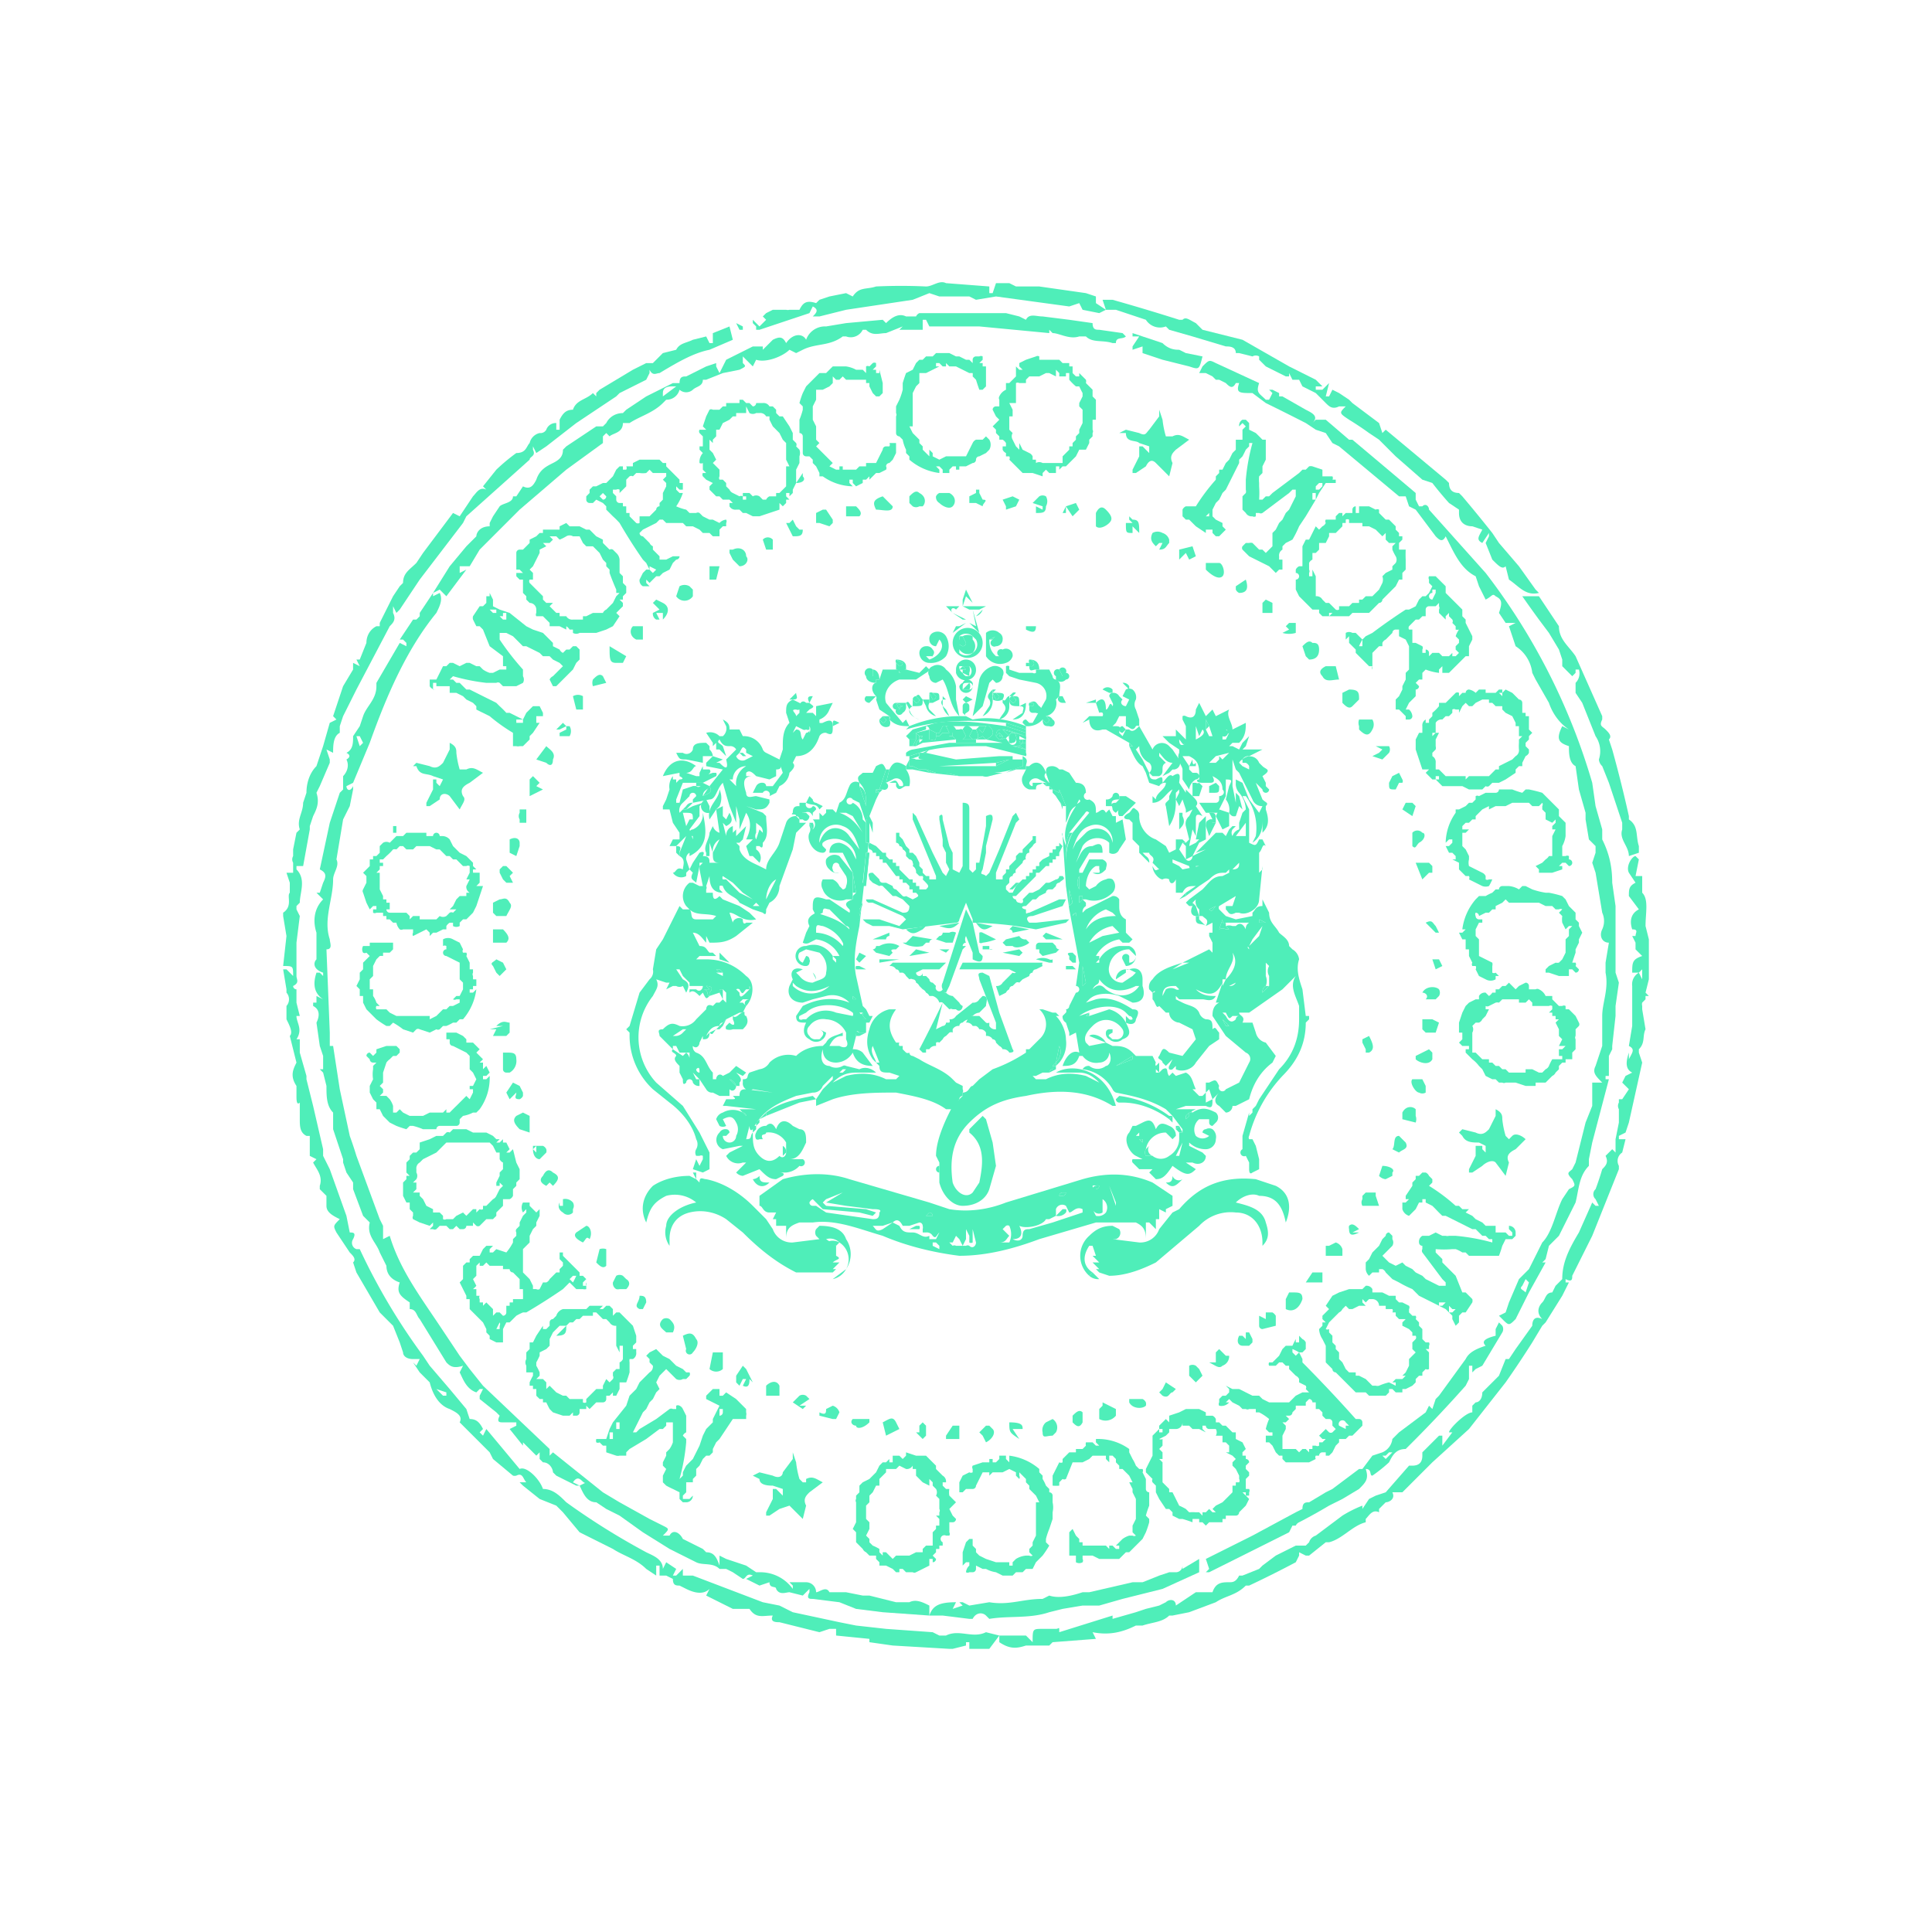 <svg width="580" height="580" fill="none" xmlns="http://www.w3.org/2000/svg"><g clip-path="url(#a)" fill="#4FEEB9"><path d="m279 485-14-1-8-1-5-2-8-1c-1 0-2 0-1-2v-1l-1 1-1 1-4-1c-1 0-3 1-4-1 0-1-2 0-2-2l-3 1-4-2 2-1c-2-1-2 1-3 1l-3-2-2-1h-2c-2-2-5-1-7-2l-8-4-8-5-7-5-4-2-3-2c-3 0-4-3-5-5l2-1c-1 1-2-3-4 0l2 1h-1l-6-3-1-1c0-1-1-3-3-3l-1-1v-2l-1 1-4-4v1l-4-5 2-1v-1h-4c-1 0-2 0-1-2l-1-1-5-4v-1l1-2h-1l-1 1c-3-1-4-4-5-6l1-2c-3 1-4 0-5-1l-8-13c-1-1-1-3-3-3v-2c-3-2-4-3-3-6-3-1-4-3-4-5l-2-4c-1-3-4-5-3-9l-2-2-3-8v-2l-2-3-1-3v-1l-3-9v-5c-2-2-2-5-2-8l-1-4-1-1h1v-4l-1-3-1-7c1-2 1-4-1-5v-1h1v-2l2 1c-3-2-3-5-2-8h1l1 1v-1c-3-1-3-3-2-4v-8c-1-3-1-7 2-10l-2-2h1l1-3c1-2 1-3-1-4l3-14 3-9 1-1v-4c1-1 2-3 1-5 0 0 2-1 0-2 2-1 2-3 2-5l2-3 1-3c1-3 4-5 4-9v-1l7-12 2 1v-1l-1-1h-1l4-6h1l1-1v-1l4-6 5-8 5-6 3-3c0-1 1-3 4-3v-1l1-2 2-3c1-1 4-1 4-3h1l2-3c2 1 3 0 4-2 1-3 3-4 5-5s3-2 3-4l1-1 9-6h2l1-1c1-2 3-3 5-3l1-1 6-4 2-1 6-3h2c0-2 1-2 2-2l6-3 3-1v1l1 2 1-2 1-2 8-4h3v1l3-3c2-1 3-1 4 1 2-3 5-3 6-1a6 6 0 0 1 6-4l6-1 11-1 1 1c2-2 4-3 6-2h3a2 2 0 0 1 1-1h26l4 1 2 1c1-2 3-1 5-1l8 1 7 1c0 2 1 2 2 2l7 1 1 1c-1 1-3 0-3 2h-1c-3-1-6 0-8-2h-2c-3 1-6-1-8-1l-1-1v1l-21-2h-15l-1-2h-1v3h-7l1-1-5 2c-2 0-4 1-6-1h-1a4 4 0 0 1-5 2h-1c-4 3-8 2-12 4l-2 1-2-1c-2 2-7 4-10 3l-1 2-3-3v2c1 1 1 1-1 2l-5 1-5 2h-1c0 2-2 2-3 3a3 3 0 0 1-4 0 4 4 0 0 1-4 3l-1 1c-3 3-7 4-10 6h-2c0 3-3 3-4 4l-1-1-1 1v2l-11 8-14 12-7 7-5 5-3 5h-3v2l2-1-6 8-2-2-2 1v1l2-1c1 2 0 4-1 6-9 11-15 25-20 39l-5 12-2 1c0 1 1 2 2 0v1l-1 5-2 4-2 12c1 2-1 4-1 6 0 6-3 12-1 18 0 1 1 3-1 3l1 25v4h1l2 13 3 14a116 116 0 0 1 2 6l7 19 1 2v4l2-1c3 10 9 18 15 27l6 9 3 4 4 5 20 19v2l1-1 5 4 10 8 5 3 9 5 4 2c2 1 2 1 0 3h2c1-2 3-1 4 1l4 2 2 1 1 1c2 0 3 1 4 4v-3l2 1 6 2 3 2h1a12 12 0 0 1 10 5v-1l-1-1h5a3 3 0 0 1 3 3c1 0 3-2 4 0h5l5 1h2l8 2h4c2-1 4 0 6 1v3Zm-76-369h-1c-1 0-3 0-3 2v1l4-3Zm-95 105h-1l1 3 1-1-1-2Z"/><path d="m140 155-1 2-13 17-6 9-1 1-1-2v2c1 2 0 3-1 4l-10 19-4 8-1 3v2c-2 1-2 4-2 6l-2-1 1 3v1l-3 7-1 2c1 3 0 5-1 7l-1 3v1l-2 11h-2v1c3 3 1 7 1 10l-1 1v1l1 2-1 8v10c0 1 1 2-1 3a1 1 0 0 0 1 1v4l1 4h-1c0 2 2 4 0 7h1v4l2 7v1l2 8 3 13v2l2 4 5 14 1 5c1 0 2 0 1 2a2 2 0 0 0 1 3h1a187 187 0 0 0 19 32l2 3 6 7 5 6 1 3c2 0 3 1 4 3l-1 1 1 1 1-2 10 12c2-1 6 3 7 6 3 0 5 2 7 4a214 214 0 0 0 24 15c2 1 5 2 5 5l1-2 3 2-1 2h1l2-2v2h3l21 8 5 1 4 2 14 3 5 1 9 1 14 1 2 1h-1 3c4-2 8 1 12-1l4 1-3 4h-6v-2h-1v1l-4 1h-1l-17-1-7-1v-1l-10-1v-2h-2l-3 1-12-3c-1 0-3 0-2-2-3 0-5 1-7-2h-5l-4-2-4-2 1-2c-2 2-5 1-7 0l-2-1c-1 0-2 0-2-2l-2-1h-2v-3h-1v3l-3-2c-3-3-7-4-10-6l-8-4-2-1-5-6-2-2-5-2-5-4-1-1h2c-1-1-1-3-3-2a2 2 0 0 1-1 0l-6-5-1-2-1-1-4-4-2-2-1-1-1-1c1-2-1-3-3-4-3-1-5-4-6-8l-3-3-2-3 1 1 1-2h-2c-2 0-3-1-3-2l-1-3-2-5-4-4-7-12-1-3c1-1 0-2-1-3l-4-6c-1-2-1-2 1-4-2-1-4-2-4-4v-4 1l-2-2v-1c1-3-1-5-2-7l1-1-2-1v-6h-1c-2-1-2-3-2-5v-5c-1 1-1-1-1-2v-3c-2-3-1-5 0-7l-2-8c1-1 0-3-1-5v-4a3 3 0 0 0 0-4v-1l-1-6h1l2 2c0-3 0-3-3-3l1-9-1-6v-1c3-2 1-5 2-6v-3l-1-3h2v-3a2 2 0 0 1 0-2v-2l1-5 1-1c-1-3 1-5 1-8l1-3c0-3 1-6 3-8l2-6 2-7 2-1-1-1 1-3 2-6 3-5v-2l2 1-1-2h1l2-5c0-2 1-4 3-5h1v-1l2-4 2-4 2-3 1-1c0-3 2-4 4-6l2-3 6-8 3-4 2 1 4-6c1-1 2-3 4-2l-1-1 4-5a57 57 0 0 1 6-5c3 0 3-2 4-3a4 4 0 0 1 3-3 2 2 0 0 0 2-1 3 3 0 0 1 3-2v2h1v-3c1-2 2-3 4-3 1-3 4-3 6-5l1 1v-1l1-1 5-3 5-3 4-2h2l3-3 4-1c1-2 3-2 5-3l4-1 1 2h1v-3l5-2 1 4-7 3c-5 1-10 4-15 7-1 0-2 1-3-1v1l-1 2-4 2-4 2-1 1-12 8-9 7-3 2-1-2v1c1 2-1 2-1 3a13219 13219 0 0 1-19 17Zm-9 262 2 2h1v-1l-3-1ZM308 188v1c2 1 3 1 3-1h-3ZM492 292h-2c0-3 0-4 3-5l-2-2v-2l-1-2h1c0-1 1-2-1-2-1-3 0-5 2-6l-3-4c0-2 0-3 2-4l-2-3c-1-2 1-5 2-5l1 1-1 5h2v5c2 2 1 6 1 10l1 4v12l-1 4 1 1h-1v1l-1 1a2 2 0 0 0 0 1v1l1 6c-1 2 0 4-2 6v1l1 3-4 18-1 3-2 1v1h2l-1 4a3 3 0 0 0-1 4v1l-8 20-6 12c0 1 0 2-2 1v1h1l-2 4-5 8-1 1-3 5a299 299 0 0 1-8 12l-11 14-11 10-9 9h-3c1 2-1 3-2 3l-2 2v1c-2-1-3 1-4 2v1c-4 1-7 5-11 6h-1l-5 4h-1l-2-1v1l-1 2a321 321 0 0 1-14 7h-1c-3 3-6 3-9 5l-8 3-5 1h-1c-2 2-5 2-8 3h-2c-4 2-8 3-13 2l1 2-13 1-1 1h-7c-3 1-5 1-8-1v-2h8l2 2c0-4 0-4 3-4h4c1 0 1-1 1 1l16-5v1l7-2 3-1 4-1 2-1c1-1 3-1 3 1l6-4h5c1-3 3-3 5-3 1 0 2 0 3-2h1l5-2 1-1 4-3 6-3h3l1-1a3 3 0 0 1 2-2l8-6a36 36 0 0 1 6-3v1l2-3 2-1 3-1 7-8h1c2 0 3-1 3-3v-1l5-5h1v3l3-4h-1c0-1 5-6 7-6v-2l1-1c1 0 2-1 2-3l3-3 2-2 2-5h1l2-3 5-7c0-2 1-3 3-2-2-2-1-4 0-5s1-3 3-3l1-2 1-1 1-1c0-5 2-9 5-14l4-9 1 1h1l-1-2a2 2 0 0 1 0-3 86 86 0 0 0 2-6c1-1 2-2 1-4l2-2 1 1v-4l1-5v-4a2 2 0 0 1 0-2v-1h1l2-3-2-2 1-2 2-1c-2-1-2-3-1-6v2c1-2 2-3 0-4l1-6v-12a4 4 0 0 1 2-4l1 2v-3l-1 1Z"/><path d="m472 351 1-2 3-12 2-5v-7h3c-2-2-3-3-2-5l2-6v-9c0-4 2-8 1-13v-3l1-6c-2 0-3-2-2-4a6 6 0 0 0 0-5l-2-12-1-3 1-3v-2l-2-2-1-6v-2l-2-7-1-7c-2-1-2-4-2-6-3-1-4-2-2-6l2 1c-3-2-5-5-6-8l-4-7-1-2a11 11 0 0 0-5-8l-1-3-1-3 2-1h-3l-2-3c1-3 1-4-1-5-1-1-1 0-3 1l-2-4-1-3c-4-2-6-6-8-10l-1-2c-1 2-2 1-3 0l-6-8-2-1-1-3h-2l-18-15-2-1-2-3-3-1-3-2a755 755 0 0 0-12-6l-4-3c-4 0-5 0-4-3h-1c-1 2-2 1-3 0l-2-1h-1l-1-1-2-1h-2l1-2c2-2 2-2 4-1l13 6c-1 3 0 3 2 5h1l1-2-1-1h1l2 1v1h1l7 4c2 1 4 2 2 4l1-1h3l7 6h1a10701 10701 0 0 1 19 16v2l1 2h1c1-1 2 0 2 1l17 19a191 191 0 0 1 32 63l1 7 2 7v3c2 4 3 8 3 13l1 7v20l1 3-1 7v3l-1 9v1l-1 2v6h-1v1h1l-5 19-1 5v2c-3 3-3 7-4 11l-5 10-3 3-1 4-1 1h1l-5 9-4 8c-2 2-2 2-4 0l-1-1 2-1 1-3 3-7 3-3 3-6 1-2c3-3 4-9 6-13l2-3c2-1 2-1 1-3-2-2-1-2 0-3Zm-13 34-1-1-1 2c-1 1 0 1 1 2l1-3Z"/><path d="m332 93-1-3h3a629 629 0 0 1 20 6h1c1-1 2 0 4 1l2 2 4 1 8 2 14 8 8 4 2 2h-2v1h2l2-2-1 4h1l1-2 2 1 3 2 1 1 8 6 1 3 1-1 12 10 6 5 1 1c0 2 1 3 3 3l1 1a459 459 0 0 1 9 11l2 3 6 7 5 7 1 1c-4 1-6-2-9-4l-1-4c-1 1-2 0-4-2l-2-5 1-2v-1l-2 3c-2-1-1-2 0-4l-3-1c-2 0-4-1-4-4v-1l-3-2a107 107 0 0 1-5-6l-3-1-8-7-1-1-4-4-3-2a94 94 0 0 0-6-4c-3-2-3-2-1-4h-2c-2 1-3 0-4-1l-3-3-4-2-1-2h-2l-1-2v1h-1l-6-3-1-1-1-1v-1a2 2 0 0 0-2 0l-4-1h-1c0-2-2-2-3-2l-10-3-7-2-1-1a5 5 0 0 1-6-2l-6-2-3-1h-3ZM441 410v4l-1 2a406 406 0 0 1-18 19c-3 0-4 2-5 4a45 45 0 0 1-5 4c-1 0 0-2-2-2 1 3 0 4-2 6l-5 3-2 1-2 1a171 171 0 0 1-9 5 2 2 0 0 0-1 1h-1l-1 2-24 12h-1l1-1-1-3 14-7 13-7 2-1c0-2 1-2 2-2l5-3 2-1 8-6h1l3-4 3-1a5 5 0 0 0 3-4l2-2 8-6 1-2 1 1 1-3 1-1 8-11c1-2 3-3 6-4-1-1-1-2 3-3v-2l1-2 1 1a2 2 0 0 1 0 2l-6 10-2 1-1 1v-2h-1Zm-23 26h-1l-1 1h-1l1 1 2-2ZM332 93l-2 1-5-1-1-2-3 1-22-3-6 1-2-1h-9l-3-1-5 2-20 3-8 2h-2c1-1 2-2 0-3l-1 2-15 5h-1v-1l-1-1v-1l2 2 2-2-1-1 1-1 2-1h4a2 2 0 0 0 1 0h3c1-2 2-3 5-2l1-1 3-1 5-1 2 1c2-3 4-2 7-3a158 158 0 0 1 15 0c0 1 0 0 0 0 2 0 4-2 6-1l13 1v2h1l1-3h4l2 1h7l7 1 7 1 3 1v2l3 2ZM279 485c1-3 3-4 8-4l-1 2 3-1-1-1h1l2 1 6-1c6 1 10-1 16-1l2-1c3 1 7 0 10-1h2l13-3h3l5-2 3-1h2a2 2 0 0 0 2-2v1l5-3v4l-11 5-12 3-7 2h-5l-6 1-4 1c-6 2-12 1-18 2l-1-1c-1-1-3-1-4 1h-1l-8-1h-4ZM483 222l1 3a397 397 0 0 1 5 20v1c3 2 2 5 3 8v2l-3 1c0-3-3-5-2-8v-2l-3-9-1-3-2-5a3 3 0 0 1-1-2 8 8 0 0 0-1-7l-4-10-2-3v-3a4 4 0 0 0 1-4h-1v1l-1 1-1-1-2-2v-2l-1-3-3-5-3-4a387 387 0 0 1-5-7h5l6 9c0 4 3 6 5 9l4 9 4 9v1c-1 2 0 2 1 3s2 2 1 3ZM170 398l-3 3c3 0 3-1 3-3ZM118 250h1v-2h-1v2Z"/><path d="M361 107c-1 4-1 4-4 3l-8-2-6-2v-2l-3 1v-1l2-3h-2v-1l3 1 6 2c2 2 4 2 5 2l2 1 5 1ZM403 211v-3l2-1c3 0 3 1 3 3l-2 2c-1 1-2 0-3-1ZM329 154c1-2 2-2 3-1 2 2 2 3 1 4s-3 2-4 1v-4ZM387 388h1c2 0 3 0 3 2-1 3-3 4-5 3v-3l1-2ZM159 340l-3-1c-2-2-2-3-1-4l2-1 2 1v5ZM282 151a2 2 0 0 1-1-2 2 2 0 0 1 1-1h3c2 1 2 3 1 4s-3 0-4-1ZM151 316h1c2 0 3 0 3 2a4 4 0 0 1-2 4h-1a1 1 0 0 1-1-1v-5ZM222 170l-2-2-1-2v-1h1c2-1 4 0 4 2 1 1 0 3-2 3ZM152 275h-3l-1-1v-3l2-1c1 0 2-1 3 1 1 1 0 2-1 4ZM151 279c2 2 2 3 1 4h-4v-4h3ZM408 219v-1a3 3 0 0 1 0-2h4a3 3 0 0 1 0 3c-1 2-2 2-4 0ZM362 169h4c1 0 2 3 1 4s-3 0-5-2v-2ZM246 157h-1v-3l2-1h1l2 3v1l-1 1-3-1ZM175 209v4h-2l-1-4a3 3 0 0 1 3 0ZM230 419v-3c1-1 3-2 4 0v3h-4ZM378 395l2 1v-2h2a3 3 0 0 1 1 1v3l-4 1a1 1 0 0 1-1-1v-3ZM402 204c-2 0-4 1-5-1-1-1-1-2 1-3h3l1 4ZM265 427c2-1 3-2 4 0l1 2-4 2-1-4ZM217 406v5a3 3 0 0 1-4 0l1-5h3Zm-2 5-1-4 1 4ZM409 362a2 2 0 0 1 0-2v-1l1-1h3v1l1 3h-5ZM205 401c2-1 3-1 4 1 1 1 0 3-1 4a1 1 0 0 1-2-1l-1-4ZM421 336v-2c1-2 3-2 4-1v2a3 3 0 0 1 0 2l-4-1ZM155 328l-2 2-1-2 2-3 2 1 1 2v1a2 2 0 0 1-1 1c-2 0-1-1-1-2ZM331 422v-1l4 2v2a4 4 0 0 1-5 1v-3l1-1ZM226 415l-1-1c0 1 0 3-2 2l1-2h-1l-1 2-1-1v-2l2-3 1 1 1 2 1 2ZM348 165l1-2h-1l-1 1c-1-1-2-2-1-4a3 3 0 0 1 3 0 3 3 0 0 1 2 2v1c-1 1-1 2-3 2ZM193 188v4h-2c-2-1-2-3-1-4h3ZM393 198l-1-1-1-3c1-1 2-2 3-1 1 0 2 0 2 2s-1 3-3 3ZM369 407a3 3 0 0 1-2 3c-1 1-2 0-4-1h2v-3l1-1 1 1 1 1h1ZM183 194l5 3-1 2h-2c-2 0-2-1-2-5ZM316 426a3 3 0 0 1 1 4l-1 1c-2 0-3 1-3-1a3 3 0 0 1 1-3l2-1ZM164 356c-2-1-2-2-1-3 1-2 2-2 3-1 2 1 2 2 0 4l-1-1-1 1ZM427 306h3l2 1-1 3h-3l-1-1v-3ZM203 179l1-3a3 3 0 0 1 3 0l1 1v2a3 3 0 0 1-5 0ZM161 228l3-4c1 1 3 2 2 4 0 2-1 2-2 1l-3-1ZM179 379l1-4a3 3 0 0 1 2 0v5c-1 1-2 0-3-1ZM394 382h3v3h-5l2-3ZM361 413l-2 2-2-2v-3a2 2 0 0 1 2 0l1 1 1 2ZM427 324l1 2v2a2 2 0 0 1-2 0c-1 0-3-3-2-4h3ZM148 311l1-2h-2l4-1h-2c2-2 3-1 4-1v3l-1 1h-4ZM277 152h-1a2 2 0 0 1-2 0l-1-1v-2c1-1 2-2 3-1 2 1 2 3 1 4ZM357 168l-1-2-2 2v-3l4-1 1 3-2 1ZM310 151l2-2a2 2 0 0 1 2 0 3 3 0 0 1 0 3c0 2-1 2-3 2v-2l2 1v-1l-3-1ZM288 428v4h-4v-1l2-3h2ZM430 318c-1 2-4 1-5 0v-1l4-2 1 1v2ZM398 374h1l2-1a3 3 0 0 1 2 2v2h-5v-3ZM175 373c-2-1-3-2-2-3l3-2c1 0 2 2 1 4-1-1-1 0-2 1ZM426 253c-1 1-1 2-2 1v-4a2 2 0 0 1 3 0c1 0 1 2-1 3ZM261 427c-2 2-4 2-4 1-1 0-2-1-1-2h5v1ZM265 149l3 3c0 2-3 1-5 1-1-2-1-3 2-4ZM168 361v1h1v-2a3 3 0 0 1 3 1 2 2 0 0 1 0 2v1a2 2 0 0 1-3 0s-2-1-1-3ZM339 421v-1h4a2 2 0 0 1 1 1 2 2 0 0 1 0 1c-1 1-4 1-5-1ZM428 300c1-1 0-2-1-2 1-2 4-2 5-1a2 2 0 0 1 0 2l-1 1h-3ZM427 264l-2-5h4l1 1v2h-1l-2 2ZM246 424c2 1 2 0 2-1l2-1a3 3 0 0 1 2 2l-1 2h-1l-4-1v-1ZM196 184l2-1-2-2 1-1 2 1c2 1 2 3 0 5v-2h-2l1 2h-1a2 2 0 0 1-1-2ZM154 262l-1 1 1 2h-2l-1-1-1-2v-1l1-1h1l2 2ZM254 152h3c1 1 2 2 1 3h-4v-3ZM420 235l-1 2c-2 0-2 0-2-2l1-2 2-1 1 2a1 1 0 0 1 0 1h-1ZM232 165h-2l-1-3a2 2 0 0 1 3 0v3ZM374 402v-2h1l1 2v1l-1 1h-2c-1 0-2-1-1-3h1l1 1ZM415 225l-2-1h4a2 2 0 0 1 0 2l-2 2-3-1 2-1 1-1ZM215 174h-2v-4h3l-1 4ZM296 433l-1-2-1-1 2-2h1l1 1c1 1 0 3-2 4ZM241 159c0 2-1 2-3 2l-2-4h1l1-1 1 2 1 1h1ZM325 424v3c-1 2-2 1-3 0v-2c1-1 2-2 3-1ZM420 346l-2-1c1-1 0-4 2-4l1 1 1 1c1 2-1 2-2 3ZM352 418c-1 0-1 2-3 1l-1-1 1-1 1-2 3 2-1 1ZM161 236l2 1-4 2v-5l1-1 2 2-1 1ZM188 387h-2a2 2 0 0 1-1 0 2 2 0 0 1-1-2l1-2a2 2 0 0 1 2 0l1 1s2 1 0 3ZM411 311c1 2 2 4 0 5h-1v-1l-1-2v-1l2-1ZM415 350c2 0 4 1 3 2v1l-2 1a3 3 0 0 1-2-1l1-3ZM160 345l1 1v-2l-1 1v-1h3a2 2 0 0 1 1 1 2 2 0 0 1 0 1l-1 1-1 1c-1 0-2-1-2-3ZM295 152l-2-1h-2v-2l2-1v-1h1v1l1 2c2 0 0 1 0 2ZM382 181v3h-3v-3l1-1 2 1ZM202 400h-2c-1-1-3-2-1-4a2 2 0 0 1 2 0c1 1 2 2 1 4ZM320 152v2h-1l1-2 3-1 1 2-2 2-2-3ZM243 420l-3 2h2l-1 1-3-2 2-2a2 2 0 0 1 2 0l1 1ZM149 288l2 1 1 2-2 2-1-1-1-2c-1-1 0-1 1-2ZM158 247h-2v-1a2 2 0 0 1 0-2v-1h2v4ZM385 190l2-1-1-1 1-1h2v3a7 7 0 0 1-4 0ZM424 245l-3-2s-1 0 0 0l1-2h2l1 1-1 3ZM182 205l-4 1a3 3 0 0 1 0-2c1-1 2-2 3-1l1 2ZM342 160l-2-2v2c-2 0-2 0-2-3h2l-1-1v-1l1 1c2 0 2 1 2 4ZM153 252c2-1 3 0 3 1v1l-1 3-2-1v-4ZM168 220l2-1v-1l-2 1h-1l2-2 1 1h1a3 3 0 0 1 0 3h-3v-1ZM303 427c4 0 4 1 4 2h-3l2 3c-3-2-3-2-3-5ZM374 174c1 3 0 4-2 4a2 2 0 0 1-1-1v-1l3-2ZM192 389c1 0 2 0 2 2l-1 2h-1c-2-1 0-2 0-4ZM302 152l-1-2 3-1 2 1-1 2-3 1v-1ZM408 369l-2 1h2c-2 1-3 1-3-1a2 2 0 0 1 0-1c1-1 2 0 3 1ZM433 290l-2 1-1-3h2l1 2ZM276 430v-2l1-1 1 1v3l-1 1-1-1-1-1h1ZM431 280l-3-3c2-1 2 0 3 1l1 2h-1ZM221 97l2 1v1h-1l-1-2ZM365 144h2l1 1-1 1-2-2ZM239 145l2-3v1c1 1 0 2-2 2ZM206 451h-1l-1-1v-2l-2-1a29 29 0 0 1-2-1l-1-1v-2l1-2-1-1v-1l1-2v-1l1-1a8 8 0 0 0 1-2v-6h-2v1l-1 1h-1l-4 3-5 3-1 1v1h-2a2 2 0 0 1-1 0l-3-1v-2h-1l-1-1a1 1 0 0 1-1 0 2 2 0 0 1 0-1h3l1-3 1-2 4-5 1-3 2-2 1-2 1-1 1-1 1-1a2 2 0 0 0 1-2l-1-1v-1l-1-1 1-1 2-1 1 1 1 1 2 1 2 2 2 1 1 1h1a1 1 0 0 1 0 1l-1 1h-1a2 2 0 0 1-2 0l-1-1-1-1-1-1-1 1-1 1-1 2 1 2-1 1-1 2-1 1-1 2-1 1-1 2-1 2-1 2h1l1-1 5-3 4-3a1 1 0 0 1 1 0h1v-1a1 1 0 0 1 1 0 2 2 0 0 1 1 1l1 2v5a2 2 0 0 0-1 1l1 1v1a60 60 0 0 1-2 11l1-1v-1a36 36 0 0 1 1-2l1-1 1-1 2-4 1-3 1-2 1-1 1-1v-1l1-2 1-2-2-1-2-1v-1l1-1 1-1h2v2h1l1-1 3 2 1 1 1 1 1 1v1a2 2 0 0 1 0 1v1h-4l-2 3-2 3-1 1-1 2v1l-1 1h-1l-1 1-1 2-1 1v2l-1 1v1h-2v3l-1 1v1h2l1-1a2 2 0 0 1-2 2Zm-22-19v-2h-1v2h1Zm2-3v-2h-1v2h1Zm31-6h-1v2a1 1 0 0 0 1-1v-1ZM166 424l-1-1a32 32 0 0 1-1-2h-1v-1h-1l-1-1v-2h-1v-1h-1v-1a20 20 0 0 1 1-2v-1h-2v-2a2 2 0 0 1 0-2v-2l1-1v-2h1l1-2 2-3v1h1l1-1v-1a1 1 0 0 1 1-1l1-1a3 3 0 0 1 2-2h7l1-1h4l-1 1h1l1-1h1l1 1v2l1-1h1l2 2 2 2 1 3v2l-1 1v1h1v1a2 2 0 0 1-1 2c0-1 0-1 0 0h-1a3 3 0 0 0 0 1v3a41 41 0 0 1-1 3h-2v2l-1 2h-1v-1l-1 1h-1v1a1 1 0 0 1-1 1h-2l-1 1-1 1-1-1v1h-2v1a1 1 0 0 1-1 1h-1v-2 1l-1 1h-2l-3-1Zm-2-7 1-1 1 1 1 1 2 1h1l1 1h4v1a1 1 0 0 0 1 0v-1l1-1 1-1 1-1h2v-1l1-2 1 1 1-1a1 1 0 0 0 0-1v-1l1-1h1v-2a2 2 0 0 0 1-1v-4h-1v2l-1-2v-6a2 2 0 0 1-2-1l-1-1h-1l-1-1-1-1h-1v1h-3l-1 1h-1l-1 1h-1l-1 1h-2l-1 1-1 1-1 2v2l-1 1-2 1v1a21 21 0 0 1-1 2v1a15 15 0 0 1 1 2v1l-1 1h2l1 1v2ZM143 395l-1-1-1-1v-3h-1v-1l-1-2-1-2 1-1v-4l1-1h1v-1l1-1h2l1-2 1-1h2l-1 1v1h1a29 29 0 0 1 1-1l3 1a16 16 0 0 0 2-3v-1l1-1v-1a1 1 0 0 1 0-1l1-1v-1l1-2 1-1v-1l-1 1a3 3 0 0 1 0-3h2v1l1 1 1 1 1-1v2l-1 2v1l-1 1-1 2v2l-1 1-1 1v7l2 2 1 2v1h1a1 1 0 0 0 1 0l1-2h1a2 2 0 0 0 1-1l1-1 1-1h1v-1l1-1v-1l-1-1v-2h1v1l2 2 2 2 1 1v1h1l1 1-1 1v1h1a1 1 0 0 1 0-1v2a2 2 0 0 1-1 0h-2l-1-1-1-1-1 1-1 1a178 178 0 0 1-11 7h-1a18 18 0 0 0-2 1l-1 1-1 1h-1l-1 2v4h-2l-2-1v-1l-1-1v-1l-1-2-1-1-1-1Zm2-4v1l1-1 1 1 1 1v2l1-1h1l1 1a1 1 0 0 0 1-1v-2h1v-1h1v-1h3a26 26 0 0 0 0-2v-1h-1v-3l-1-1-1-1a1 1 0 0 1-1-1v-1 1h-2v-1h-4l-1-1-1 1h-1v-1l-1 1v3l-1 1 1 2a7 7 0 0 1-1 1h1v2h1a1 1 0 0 0 0 1v1h1Zm5 8v-1a1 1 0 0 0 0-1l-1 2h1Zm22-14a19 19 0 0 0 1-2h-1l-1 1 1 1ZM124 366a1 1 0 0 1 0-1v-1l-1-1v-2h-1l-1-2v-2c1 0 1 0 0 0v-2l1-1v-1h1l-1-1v-1a36 36 0 0 0 0-2l1-1v-1l1-1h1l1-1v-2l3-1 2-1h2l1-1a1 1 0 0 1 1 0l1-1h4l2 1h4l2 1 1 1h1l-1 1h1l1-1v1h1l1 2-1 1h1l1-1 1 4 1 2v3l-1 1v1l-1 1v2a2 2 0 0 1-1 1h-2v2l-1 1-1 1v1l-1 1h-2l-1 1-1 1a1 1 0 0 1-1 0l-1-1v1h-2a1 1 0 0 1-1 1h-1l-1-1-1 1h-1l-1-1h-2l-1 1a1 1 0 0 1-1 0h-1l1-1v-1l-1 1-3-1-2-1Zm0-8h2v1l1 1 1 2 2 1v1h2l1 1v1a1 1 0 0 0 1 0h2l1-1 2-1 1 1 1-1 1-1h1v1l1-1a1 1 0 0 0 1 0v-1h1l1-1 1-1a2 2 0 0 0 1-1l1-2 1-1-1-1v1h-1v-1l1-2v-1l1-1v-2a2 2 0 0 1-1-1v-2h-1l-1-2-1-1h-13l-1 1-1 1-1 1-2 1-2 1-1 1a2 2 0 0 0-1 2v1a2 2 0 0 1 0 2l-1 1h1v2l-1 1ZM113 331l-1-1-1-2v-2l1-2a9 9 0 0 1 0-3v-1l1-1h-1a1 1 0 0 1-1-1l-1-1a1 1 0 0 1 1-1l1 1 1-1v-1l3-1h3l1 1v1l-1 1h-1l-1 1a4 4 0 0 0-1 1l-1 3v3l-1 1 1 1v1l-1 1h2l1 1a7 7 0 0 1 1 2v2h1l1-1 1 1 2 1h4l2-1h4l1-1v1h1a78 78 0 0 1 2-2l1-1 1-1 1-1 1 1 1-2v-1h-1v-1h1l1-2-1-2-1-1v-4l-1-1-4-2a1 1 0 0 1-1-1v-1h-1v-2h3l2 1 1 1v1h2l2 2-1 1 1 1 1 1-1 1h1v2l1-1 1 2-1 1h-1v1h1l1-1a16 16 0 0 1-3 10l-1 1h-1a10 10 0 0 1-3 1l-1 1v1a1 1 0 0 1-1 1h-5a1 1 0 0 0-1 1h-4a21 21 0 0 0-3-1h-1l-1 1a35 35 0 0 1-3-1l-2-1-1-1-1-1-1-2h-1v-2ZM108 299v-2l-1-1 1-2v-2l1-1v-2l1-1 1-1-1-1a1 1 0 0 1-1 0 2 2 0 0 1 0-2h2v-1h7v2l-1 1h-2v1a4 4 0 0 0-1 0l-1 1-1 2v3l-1 1v3h-1 2v2a7 7 0 0 1 1 2l1 1h-1a1 1 0 0 0 0 1h3l1 1 2 1h10v1l2-1 1-1 1-1h1l1-1h1l2-1v-1h-1a1 1 0 0 1-1 0l1-1h1l1-2v-2l-1-1v-5l-4-2a1 1 0 0 1 0-2v-1a1 1 0 0 0-1 0v-2a3 3 0 0 1 3 0l2 1 1 2a1 1 0 0 0 0 1h1a1 1 0 0 1 0 1l1 2v2h1v1a1 1 0 0 0 0 1v1h1v2h-1v1h-1v1h1l1-1a17 17 0 0 1-4 9h-1l-1 1h-1a14 14 0 0 1-2 1h-1l-1 1a1 1 0 0 1-1 0l-2 1-3-1a1 1 0 0 0-1 0l-1 1-3-1a23 23 0 0 0-3-2l-1 1h-1a32 32 0 0 1-3-2l-1-1-1-1-1-1-1-2v-2h-1ZM109 268a1 1 0 0 1 0-1l1-2v-2l-1-1 1-1 1-1v-2h1v-1h1l1-1v-2l1-1a2 2 0 0 1 2 0l1-1 1-1h2l1-1h6v1h2a1 1 0 0 1 2 0h1a3 3 0 0 1 2 1l1 2 1 1 1 1 2 1 1 1 1 1v1l1 1h-1v1h2v3l-1 1h2l-1 3-1 3-1 2-1 1-1 1h-1l-1 1v1a2 2 0 0 1-2 0v-1h-1a3 3 0 0 0-1 1v1h-1l-2 1h-1l-1 1v-1l-1-1-2 1-2 1a1 1 0 0 1 0-1v-1h-3a1 1 0 0 1-1 0 4 4 0 0 1-1-2h-1l-1-1h-1v-1h-1v-1h-2a1 1 0 0 1-1 0v-1h1v-1h-1l-1 1-1-2-1-3Zm4-6h1v5l1 2v1h1v1h1v2h-1a1 1 0 0 0 1 1h5l1 1v1l1-1h2v1h5l1-1a2 2 0 0 0 2 0l1-1a1 1 0 0 1 1 0l1-1h-2l1-1 1-2 1-1h2v-1h1a2 2 0 0 1-1-2l1-2h-1l1-2v-2a1 1 0 0 0-1 0h-1l-1-1-1-1h-1l-1-1h-1l-1-1-1-1h-1l-2-1h-4l-1 1h-2l-1-1h-1l-1 1a2 2 0 0 0-1 0 16 16 0 0 1-2 2l-1 1h-1v1h1v1h-1v1l-1 1ZM129 206v-2h2l1-2 1-2h1l1-1h1l2 1 2-1h1l2 1h1l1 1a8 8 0 0 0 2 1h1l2-1h2c1 0 1 0 0 0v-1h-1v-3l-4-3-2-5-1-1h-1l-1-2a2 2 0 0 1 0-1l2-3h1l1-1v-2h1v-1l1 2v2l2 1 3 1 5 4 2 1 3 1 1 1 2 2v1l2 1a2 2 0 0 0 1 1l1-1h1l1-1h1l1 1v3l-1 1-1 2-2 2-1 1-1 1-1 1h-1l-1-2a2 2 0 0 1 1-1l1-1 1-1 1-1-1-1-2-1-1-1h-2l-1-1-2-1-2-1h-1l-2-2-1-1-2-1h-2v2a80 80 0 0 0 7 9v2a2 2 0 0 1 0 2l-2 1h-4l-1-1a1 1 0 0 0-1 0h-3a61 61 0 0 1-10-2l-1 1h1l1 1h1l1 1 1 1h1l4 2 4 2 1 1a26 26 0 0 1 2 2h1l2 1 2 1 1-2 2-2h2l1 2v1h-2v2h1l-2 3-1 1v1l-1 1-1 1h-1a2 2 0 0 1-1 0h-1v-4a53 53 0 0 1-7-5l-2-1a42 42 0 0 1-2-1v-1l-1-1-2-1-1-1-2-1h-2v-2h-4v-1h-1v2h1a2 2 0 0 1-2-1Zm18-23 1 1h1v-1h-2Zm3 2 1 1h1v-2h-1v1h-1Zm7 32v-1h-2v1h2ZM155 166a1 1 0 0 1 1-1h1l1-1 1-1v-1l2-1 1-1h1v-1h5v-1l2-1 1 1h3l2 1h1l2 2 2 1v1l1 1 1 1a1 1 0 0 1 1 0l1 1a3 3 0 0 1 1 2v4l1 1v2l1 1v2l-1 1v1h-1l1 1v1l-1 1-1 1 1 1-2 3-2 1-3 1h-5a2 2 0 0 1-2 0v-1h-1a3 3 0 0 0-1-1v1l-2-1h-3v-1l-1-1-1-1h-2a1 1 0 0 1 0-1v-1a2 2 0 0 0-2-2l-1-1v-1l-1-1v-4h-1l-1-1v-1h2l-1-1h-1v-5Zm8-3 1 1-2 1v1l-1 2-1 2-1 1 1 1v2h-1a1 1 0 0 0 0 1l1 1 2 2 1 1v1l1 1h2l-1 1 1 1 1 1h1v1h2a2 2 0 0 0 2 1h3v-1h-1 2l2-1h3a2 2 0 0 1 1-1l2-2 1-2 1-1h-1v-1a71 71 0 0 1-2-5v-1l-1-1v-1l-1-1-1-2-1-1-1-1h-2l-1-1-1-2h-2a2 2 0 0 0-2 0 12 12 0 0 1-2 1l-1-1h-2l1 1-1 1h-2ZM184 143l1-2 1-1h1v1h1a1 1 0 0 0 0-1h2v-1l2-1h6l1 1h1v1l1 1 1 1 1 1 1 1v1h1v2h-1l-1-1v1l1 1h1a16 16 0 0 1-2 4 15 15 0 0 0 3 1l1 1h2a1 1 0 0 1 1 0l1 1 2 1h1l2 1a3 3 0 0 1 2-1 1 1 0 0 1 0 1v1h-1l-1 1v2h-2l-1-1h-2l-1-1-2-1h-2l-1-1h-5l-1-1h-1l-1 1-2 1-2 1-1 1a1 1 0 0 0 1 1l1 1 1 1a2 2 0 0 0 1 1v1l1 1 1 1v1h2l2-1h2a1 1 0 0 1-1 1l-1 1-1 2-2 1-1 1h-1l-1 1-1 1-1-1v1l1 1h-2a2 2 0 0 1-1-2l1-2 1-1h1l-1-2-1-1a154 154 0 0 1-7-11 25 25 0 0 0-2-2l-1-1-1-1v-1l-1-1-2-1-1 1h-1a1 1 0 0 1-1-1v-1l1-1v-1l1-1h1l2-1h1l1-1 1-1Zm-4 6 1 1a1 1 0 0 0 1-1l-1-1-1 1Zm8-5v1h-1 1v1l-1 1-1 1v-1a1 1 0 0 0-1 0h-1v1l1 1v1a1 1 0 0 0 1 1h1v1h1v2h1v1l1 1 1 1a1 1 0 0 0 1 0v-2h3l1-1 1-1a1 1 0 0 1 1-1h1-1v-1l1-1h1-1v-2l1-2v-1l-1-1 1-1v-1h-4l-1-1-1 1a7 7 0 0 1-2 0h-1l-1 1a1 1 0 0 0-1 0l-1 1Zm7 27a10 10 0 0 0 1 1l1-1-2-1v1ZM213 123a1 1 0 0 1 1 0h2l1-1h1v-1h4v-1h1l1 1h1l1 1a1 1 0 0 0 1-1h2a2 2 0 0 1 2 1h1l1 1v1l1 1h1l2 3 1 2v2l1 1a1 1 0 0 1 0 1l1 1a3 3 0 0 1 0 2v2l-1 2v4l-1 2v1l-1 1v-1h-1v1l1 1h-1v1l-1 1-1-1v2l-3 1-3 1h-2l-2-1h-1l-1-1h-1a2 2 0 0 1-2-1v-1h1l-1-1h-2l-1-1h-1l-1-1-1-1v-1l1-1-2-1-1-1a1 1 0 0 1 0-1h1l-1-1v-2a1 1 0 0 1-1 0 4 4 0 0 1 1-3l-1-1v-1h1v-3l-1-1a1 1 0 0 1 0-1h2l-1-1 1-3 1-2Zm8 1v1h-1l-1 1-2 1-1 2h-1v2l-1 1v1l-1-1v3l1 1 1 2-1 1 1 1 1 1v2a1 1 0 0 0 0 1h1l1 1v1l1 1a2 2 0 0 0 1 1l2 1a1 1 0 0 1 1 0v1h1v-1h-1v-1h2l1 1a2 2 0 0 1 2 0l1 1h1a2 2 0 0 1 1-1h2v-1h1l1-1 1-1v-6h1l-1-2v-5l-1-1-1-2-1-1-1-1-1-2v-1h-1a2 2 0 0 0-2-1h-1a2 2 0 0 1-2 0l-1-2v2h-3ZM248 112l1-1 1-1h4a9 9 0 0 1 3 1h2l1 1v-2a1 1 0 0 1 1 0l1-1a1 1 0 0 1 1 0v1l-1 1h1v1h1v-1l1 4v3l-1 1h-1l-1-1-1-2v-1h-1v-1h-6l-1-1-1 1h-1l-1-1v2l-1 1-2 1h-2v3l-1 2v4l1 2v4l1 1-1 1 1 1 1 1 1 1 1 1 1 1-1 1 2 1h1v-1h1v1h4l1-1h2v-1h3l2-4a1 1 0 0 1 1-1h1a1 1 0 0 0 0-1h2v3l-1 2-1 1a1 1 0 0 0-1 1 1 1 0 0 1 0 1l-2 1h-1l-1 1-1 1v-1l-1 1h-1v1l-2 1-1-1v-1h-1v1l1 1a16 16 0 0 1-9-3h-1v-1l-1-2-1-1v-1l-1-1h-1a1 1 0 0 1-1-1v-5a1 1 0 0 0-1-1v-4a22 22 0 0 0 1-3v-1l-1-1a26 26 0 0 1 1-3l1-2 1-1 1-1 1-1 1-1h2ZM280 107l1-1h4l2 1h1l2 1h1l1 1v-1a1 1 0 0 1 1-1h1a1 1 0 0 1 1 0v1l-1 1h1v1h1v6l-1 1h-1a56 56 0 0 1-1-3l-1-1a4 4 0 0 0 0-1h-1l-2-1-2-1h-2l-1-1v1h-1l-1-1h-1v1h1l-2 1-2 1h-2v3l-1 1-1 2v10h-1l1 2 1 1 1 1v1l1 1v1l1 1 1 1v-2l1 1v1l2 1 2-1h6l2-4a2 2 0 0 1 1-1h2l1-1 1 1a3 3 0 0 1 0 3l-1 1-2 1a1 1 0 0 0-1 1 1 1 0 0 1-1 1l-2 1h-2v1h-1v-1h-1l-1 1v1h-2v-1l-1-1h-1l1 1v1a17 17 0 0 1-9-4v-1l-1-1v-1a11 11 0 0 1-1-3l-1-1a1 1 0 0 1-1-1v-5a1 1 0 0 0 0-1v-2l1-2a21 21 0 0 0 1-3v-2a46 46 0 0 1 1-3l2-1 1-2 1-1h1l1-1h2ZM311 107a1 1 0 0 1 1 0v1h6l1 1h2v1h1v2l1 1h1v-1l2 2a2 2 0 0 1 0 1l1 1 1 1v2l1 1v6h-1v3a1 1 0 0 1 0 1v1l-1 1v1l-1 2h-2l-1 2-1 1-1 1-1 1h-1l-1 1v-1h-1v2h-2l-1-1-1 1v1l-3-1h-3l-2-2-1-1-1-1a1 1 0 0 0 0-1h-1v-1a2 2 0 0 1-1-1v-1h1v-1a3 3 0 0 0-1-1h-1v-1l-1-1v-1l-1-1 1-1 1-1-1-1-1-2a1 1 0 0 1 1-1h1v-2a1 1 0 0 1 0-1 4 4 0 0 1 2-2v-2h1l1-1 1-1v-3l1 1h1l-1-1v-1l2-1 3-1Zm6 4v2l-2-1h-1l-2 1h-3l-1 1v1h-2a1 1 0 0 0-1 0v6h-2l1 2v2h-1v4l1 1a2 2 0 0 0 0 2l1 2 1 1v-2l1 2 2 1a2 2 0 0 1 1 1v1h1v1a2 2 0 0 1 2 0h6v-2l1-1 1-1v-1h1v-1l1-1v-1l1-1v-1l1-2v-4l-1-1v-1l1-2v-1a31 31 0 0 1-1-2h-1a16 16 0 0 1-2-2v-2h-1v1h-2v-1l-1-1Z"/><path d="M373 126h1l1 1v2l2 1a62 62 0 0 1 2 2h1v6l-1 2v2l-1 1a10 10 0 0 0 0 2v1a29 29 0 0 1 0 4h1l1-1h1l1-1 4-3 4-3 1-1h1l1-1a2 2 0 0 1 1 0l3 1v2h3a1 1 0 0 1 0 1h1v1h-3l-2 3-1 2-3 5-2 3a32 32 0 0 1-2 4l-2 1-1 1v1a2 2 0 0 0-1 2v1h1v3h-1l-1 1-1-1-1-1-2-1-2-1-2-1-1-1-1-1a1 1 0 0 1 0-1l1-1h1a2 2 0 0 1 1 0l2 2h1l1 1 1-1 1-1v-4l1-1 1-2 1-1 1-2 1-1 1-2 1-2v-2h-1l-1 1-4 3-4 3a1 1 0 0 1-1 0h-1v1a1 1 0 0 1-1 0 2 2 0 0 1-2-1l-1-1v-4l1-1a2 2 0 0 0 0-1v-3a61 61 0 0 1 2-11h-1v1l-1 1a36 36 0 0 1-1 2l-1 1v1l-2 4-2 4-1 1a44 44 0 0 1-1 2l-1 1-1 2v2l1 1 2 1v1l1 1-1 1-1 1h-1l-1-1v-1h-2v1l-3-2-1-1-1-1h-1l-1-1v-2a2 2 0 0 1 1-1h3a59 59 0 0 1 6-8v-1l1-1v-1h1l1-2 1-1 1-2 1-1v-3h2v-3l1-1-1-1-1 1a2 2 0 0 1 1-2Zm-11 29h1v-2 1l-1 1Zm32-7v2h1v-2h-1Zm2-3-1 1v1h1l1-1v-1h-1ZM413 153a1 1 0 0 1 1 0v1l1 1 1 1h1l1 1 1 1v1l1 1v1h1v1l-1 1v2h2a37 37 0 0 0 0 3v3l-1 1v2h-1l-1 2-2 2-1 1-1 1a1 1 0 0 1-1 1l-1 1-1 1-1 1h-5l-1 1h-6l1-1h-1v1h-2l-1-1v-1h-2l-2-2-2-2-1-2v-3a1 1 0 0 0 0-2v-1a2 2 0 0 1 1-1h1v-6l1-2h1l1-2 1-2 1 1 1-1a2 2 0 0 0 1-1 1 1 0 0 1 0-1h3v-1l1-1h1v1l1-1h2v-1a1 1 0 0 1 1-1v2h1v-2h3l2 1Zm3 7-1 1-1-1-1-1-2-1h-2v-1h-4v-1a1 1 0 0 0-1 0v1h-1v1l-1 1-1 1h-2v1l-1 2h-2v2l-1 1h-1v2a2 2 0 0 0-1 1v2a1 1 0 0 1 0 1v1h1v-2l1 2v6a2 2 0 0 1 2 1l1 1h1l1 1 1 1a1 1 0 0 0 1 0v-1h3l1-1h2v-1h1l1-1h2l1-1 1-1 1-2a3 3 0 0 0 0-2l1-1 2-1v-1l1-1a2 2 0 0 0 0-2 15 15 0 0 1-1-2v-1l1-1h-1v-1 1h-1l-1-1v-2ZM437 181l1 1 1 1v2l1 1v1l1 2 1 2v1l-1 2v3h-1l-1 1-1 1-1 1-1 1-1 1h-2v-2l-1 1v1a16 16 0 0 1-4-1l-1 1v2h-1l-1 1 1 1a1 1 0 0 1-1 1v2l-1 1-1 1-1 2h1a3 3 0 0 1 1 2 1 1 0 0 1-1 1h-1v-1l-1-1-1-1h-1v-3l1-1 1-2v-1l1-2v-2l1-1v-7l-1-2-2-1v-2h-1a1 1 0 0 0-1 1l-1 1-1 1a2 2 0 0 0-1 1v1h-1l-1 1-1 1v5a1 1 0 0 1 0-1h-1l-2-2-2-2v-1l-1-1-1-1v-2l-1 1v-2a2 2 0 0 1 2 0h1l1 1 1 1 1-1 2-1a178 178 0 0 1 10-7h1a29 29 0 0 0 2-1l1-2 1-1h1l1-1 1-2-1-1v-1a1 1 0 0 1 0-1h2l1 1 1 1 1 1v2l1 1 1 1 1 1Zm-28 11a15 15 0 0 0-1 2h1v-2Zm26-7v-1l-1 1v1l-1-1-1-1v-1a1 1 0 0 0 0-1v-1l-1 1h-2a1 1 0 0 0-1 1v2h-1l-1 1h-1l-1 1-1 1a1 1 0 0 0 0 1h1v4h1l2 1a1 1 0 0 1 0 1v1h1v-1a1 1 0 0 1 1 1v1l1-1h2l1 1h2l1-1v1h1l1-1-1-1v-1l1-1v-1l-1-1a7 7 0 0 1 1-2 2 2 0 0 1-1 0v-1l-1-1a1 1 0 0 0 0-1l-1-1Zm-5-8v1a1 1 0 0 0 0 2l1-2v-1h-1ZM456 210a1 1 0 0 1 1 1v3h1v1h1v4l1 1-1 1v1l-1 1v1l1 1v1a2 2 0 0 1-1 1l-1 2v1h-1l-1 1v1l-3 2-2 1h-2l-1 1a1 1 0 0 1-1 0l-1 1h-4l-2-1h-6l-1-1-1-1h1v-1h-1v1h-1l-1-1-1-1 1-1h-2l-1-3-1-3v-3l1-2h1v-2a2 2 0 0 1 1-2v1h1v-1l1-1v-1a14 14 0 0 0 2-2v-1h2l2-2 1-1a1 1 0 0 1 1 0v1l1-1h1a1 1 0 0 1 1-1 4 4 0 0 1 2 1l1-1h2v1h3l1-1h1v1h-1l1 1v-1l1-1 2 1 2 2Zm0 8h-1v-1l-1-2-2-1-1-1v-1h-2l-1-1h-1v-1h-2l-2 1-1 1h-1l-1-1-1 1-1 2v-1h-1a1 1 0 0 0-1 0v1l-1 1h-1l-1 1a2 2 0 0 0-2 1v3h-1v1l1-1h1l-1 2v2a2 2 0 0 1 0 1l-1 1v1a2 2 0 0 1 1 2v2h1l1 1 1 1h6v1l1-1h6l1-1 1-1h1v-1l2-1 2-1 1-1a2 2 0 0 0 1-2 13 13 0 0 1 0-2v-1l1-1h-1v-3ZM468 245l1 1 1 1v4a9 9 0 0 1-1 3v3h1a1 1 0 0 1 1 0v1a1 1 0 0 1 0 2l-1-1h-1l-1 1h1v1l-3 1h-4v-1l-1-1 2-1 1-1a3 3 0 0 0 1-1h1v-6l1-2h-1v-1l1-1v-1l-1 1-2-1v-2l-1-1v-1a1 1 0 0 0 0-1l-1 1h-2l-1-1h-5l-2 1h-3l-2 1v-1l-2 1-1 1-1 1v1h-1l-1 1h-1l-1 1v1h2l-1 1h-1v4l1 1 1 2v1a4 4 0 0 0 0 2l4 2a2 2 0 0 1 1 1v1a1 1 0 0 0 1 0h1a15 15 0 0 1-1 2 3 3 0 0 1-2 0l-2-1-2-1a1 1 0 0 0 0-1h-1l-2-2v-2l-2-1h1v-1l-1-1h-1l-1-2h1l1-1v-1h-1l-1 1a16 16 0 0 1 3-9v-1h1l2-1 1-1h1l1-1v-1a1 1 0 0 1 1 0l2-1h3a1 1 0 0 0 1-1h4a25 25 0 0 0 3 1l1-1h1a43 43 0 0 1 4 1l1 1 1 1 1 1 1 1 1 1v2ZM474 277v1l1 2-1 2v1l-1 2v1a78 78 0 0 0-1 3h1a1 1 0 0 1 0 1l1 1a1 1 0 0 1-1 1l-1-1h-1v2h-3l-3-1h-1v-1l1-1 2-1a3 3 0 0 0 1 0l1-1 1-2v-4l1-1v-2l1-1h-1l-1 1-1-2a7 7 0 0 1 0-2l-1-1 1-1a1 1 0 0 0-1 0h-1l-1-1h-2l-2-1h-9l-1-1-1 1-2 1v1h-1l-1 1h-1l-2 1a1 1 0 0 0-1-1 1 1 0 0 0 0 1 1 1 0 0 0 1 1h1v1h-1l-1 2v2l1 1v5l4 2a2 2 0 0 1 0 1v2a1 1 0 0 0 1 0l1 1h-1v1a3 3 0 0 1-3 0l-2-1-1-2a1 1 0 0 0 0-1h-1a1 1 0 0 1 0-1l-1-2v-2h-1v-3h-1l-1-2h1l1-1v-1 1h-1a17 17 0 0 1 4-9l1-1h2a15 15 0 0 1 2-1l1-1h1a1 1 0 0 1 1-1h2a7 7 0 0 1 3 1l1-1h1l2 1a23 23 0 0 0 4 1h1a34 34 0 0 1 4 1l1 1 1 2 1 1 1 1v2l1 1ZM474 307a1 1 0 0 1 0 1l-1 1a29 29 0 0 1 0 2 1 1 0 0 0 0 1v3l-1 1v2h-2v1h-1l-1 1v1l-1 1a2 2 0 0 1-1 1l-1 1-1 1h-3v1h-3l-3-1h-3a1 1 0 0 1-1 0h-1l-1-1h-1l-2-1-1-2-1-1a10 10 0 0 0-2-2l-1-1-1-1v-1h1v-1h-2l-1-1 1-1v-2h-1v-3l1-3 1-2 1-1 2-1h1v-1a2 2 0 0 1 2-1l1 1a3 3 0 0 0 1-1h1v-1h1l1-1h1l1-1 1 1 1 1 1-1 2-1a1 1 0 0 1 1 1v1h2a1 1 0 0 1 1 0 4 4 0 0 1 2 2h2v1l1 1 1 1h1a1 1 0 0 1 1 0h1-1v1h-1 2l2 2 1 2Zm-4 7h-2l1-2-1-1v-2l-1-2 1-1h-1v-1h-1v-1h-1l1-1v-1a1 1 0 0 0-1 0h-5v-1l-1-1-1 1h-2v-1h-5l-1 1a2 2 0 0 0-1 0l-2 1a1 1 0 0 1-1 0v1h1l-1 2-1 1a2 2 0 0 1-1 1h-1l-1 1a2 2 0 0 1 0 2v6h1l1 1 1 1h2v1h1l1 1h1l1 1h1l1 1h5v-1h2l2 1h1l1-1a2 2 0 0 0 1-1 15 15 0 0 1 1-2h3v-1h-1v-2h1l1-1ZM455 370v1l-1 1h-2l-1 2a35 35 0 0 1-1 3h-9l-1-1h-1a9 9 0 0 0-2-1h-1a29 29 0 0 1-5 0v1l1 1 1 1v1l4 4 2 5h1l1 1 1 1a2 2 0 0 1 0 1l-2 3h-1l-1 1v2l-1 1-1-2v-1l-2-2-2-1-6-3-2-2a34 34 0 0 1-4-2l-2-1-1-1-1-1a2 2 0 0 0-1-1h-1v1h-2l-1 1a3 3 0 0 1-1-2v-2l1-1 1-2 2-2 1-2 1-1a1 1 0 0 1 1-1l1 1v1a2 2 0 0 1 0 2l-1 1-1 1-1 1 1 1 1 1 2 1 2-1 1 1 2 1 1 1 2 1 1 1 2 1 2 1h2v-1l-1-1-3-4-3-4a1 1 0 0 1 0-1v-1a1 1 0 0 1-1-1 2 2 0 0 1 1-2h2l2-1 2 1h1a2 2 0 0 0 1 0h2a62 62 0 0 1 11 2v-1h-1l-1-1h-1l-1-1-1-1h-1l-4-2-4-2h-1a43 43 0 0 1-2-2l-1-1-2-1h-2l-1 2-1 1-1 1a3 3 0 0 1-2-2v-2h1l1-1h-1v-1l2-3v-1l1-1v-1h1l1-1h1a2 2 0 0 1 1 1l1 1v1l-1 1a54 54 0 0 1 8 6h1l1 1h2l-1 1 2 1 1 1 2 1 1 1h3v2h3l1 1h1v-1l-1-1v-1a2 2 0 0 1 2 2Zm-28-10c-1 0-1 0 0 0v1h1v-1h-1Zm7 31h-2v1h1l1-1Zm3 2h-1l-1-1v2h1l1-1ZM429 411a1 1 0 0 1-1 0l-1 1v1h-1l-1 1v1l-1 1-2 1h-1v1h-2l-1-1h-1v1l-1 1a39 39 0 0 0-2 0h-3l-1-1h-3l-2-2-2-2-1-1-1-1a1 1 0 0 1-1-1l-1-1-1-1v-5l-1-2a6 6 0 0 1-1-3l1-1v-1h1l-1-1v-1l1-1 1-1-1-1 2-3 2-1 3-1h4l1-1a2 2 0 0 1 2 1v1h3l2 1h2v1l1 1h1l2 1a1 1 0 0 1 0 1v1l1 1h1a1 1 0 0 1 0 1l1 1v1l1 1v3l1 1h1a1 1 0 0 1 0 1v1h-1c0-1 0-1 0 0l1 1v5Zm-7 2h-1l1-1 1-2v-2l1-1 1-1-1-1v-2l1-1a1 1 0 0 0 0-1h-1v-1l-1-1-2-1v-1l1-1h-2l-1-1v-1h-1a1 1 0 0 0 0-1h-2v-1h-2a2 2 0 0 0-2-2h-1l-1 1-1-1v1l1 1h-2l-2 1h-1l-1-1-1 1c0-1 0 0 0 0a2 2 0 0 1-1 1l-2 2-1 1-1 2a1 1 0 0 0 1 0v1l1 1v2l1 1v1l1 1v2l1 1 1 2 1 1h2v1h1l2 1 1 1 1 1h1a2 2 0 0 0 1 0 16 16 0 0 1 3-1l2 1v-1h-1l1-1h2l1-1ZM401 434l-1 2-1 1h-1v-1h-1a1 1 0 0 0-1 1h-1a1 1 0 0 0 0 1l-2 1h-7l-1-1v-1h-1l-1-1-1-2-1-1h-1v-2h2v-1h-1l-1-1a16 16 0 0 1 1-3 15 15 0 0 0-3-2h-1v-1h-2a1 1 0 0 1-1 0h-1l-1-1-2-1-1-1-1 1h1a3 3 0 0 1-3 1 1 1 0 0 1 0-1v-1l1-1h1l1-1v-1l-1-1 2 1h2a46 46 0 0 1 2 1l2 1h2l1 1 2 1h6l2-2 2-1h2l-1-1a1 1 0 0 0 0-1l-2-1v-1a2 2 0 0 0-1-1l-1-1-1-1v-1h-1l-1-1h-1l-1 1h-2a1 1 0 0 1 0-1h1l2-2 1-2 1-1h2a30 30 0 0 1 1-2v1h1v-2l1 1a2 2 0 0 1 1 1v2l-1 1h-1l1 2v1a435 435 0 0 1 16 17h1a1 1 0 0 1 1 1v1l-1 1-1 1-1 1h-1l-1 1h-2v1l-1 1Zm-4-1 1-1h-1l-1-1 1-1 1-1 1 1a1 1 0 0 0 1 0l1-1-1-1v-1a1 1 0 0 0-1-1h-1l-1-1v-1l-1-1h-1v-2h-1a1 1 0 0 0-1-1l-1 1v1h-3v1l-1 1a1 1 0 0 1-1 1h-1l1 1-1 1h-1l1 1v1l-1 2v4h4l1 1 1-1h1l1 1v-1h1v-1h1a1 1 0 0 0 1 0v-1h1Zm-7-27a12 12 0 0 0-2-1v1l1 1 1-1Zm15 22-1-1a1 1 0 0 0-2 1l2 1v-1h1ZM372 454a1 1 0 0 1-1 1h-3v1h-1v1h-4l-1 1-1-1h-1v-1h-2v1a35 35 0 0 0-3-1h-1l-2-1v-1l-1-1h-1l-2-3-1-2v-2l-1-1a1 1 0 0 1 0-1l-1-1-1-1v-1l1-2 1-2v-6l1-1 1-1v1h1v-1h-1v-1l1-1 1-1 1 1v-2l3-1 2-1h4l2 1v1h2a2 2 0 0 1 1 1v1h1l1 1h1l1 1 1 1h1v2l2 1 1 2-1 1v1h1v1a1 1 0 0 1 1 1l-1 1v1l1 1v1l-1 1v3h1a1 1 0 0 1 0 1v1h-1v-1h-1l1 1 1 1-1 2-2 2Zm-7 0-1-1 1-1 2-1 1-1 1-1 1-1v-2h1v-1h1a1 1 0 0 0 0-1v-1l-1-2-1-1v-1l1-1-1-1-2-1h1v-2l-1-1h-1v-2h-2a2 2 0 0 0 0-2h-2a1 1 0 0 1-1-1h-1v1l1 1-2-1h-2l-1-1h-2v-1a2 2 0 0 1-2 2h-2v1l-1 1-2 1a1 1 0 0 0 1 0v2l-1 1 1 1v2h-1l1 1v6l1 1 1 1v1h1l1 2 1 2a19 19 0 0 1 2 1l1 1a13 13 0 0 1 2 0h1l1 1v-1h1l1-1 1 1h1ZM337 467l-1 1h-6l-2-1h-3v1a1 1 0 0 1 0 1 2 2 0 0 1-2 0v-2h-2v-7l1-1 1 2 1 1v1h1v1h7l1 1v-1h1l1 1h1v-1h-1l2-2a7 7 0 0 1 2-1h1a1 1 0 0 0 1 0l-1-1v-2l1-2v-6l-1-2v-1l-1-2h1l-1-2-1-1-1-1h-1v-1l-1-1v-1l-1-1h-1v2l-1-1v-1h-4l-1 1-2 1h-3l-2 5a1 1 0 0 1-1 0l-1 1v1a10 10 0 0 1-2 0v-3l1-2 1-2a1 1 0 0 0 1 0v-1l2-2h2v-1h2l1-1a2 2 0 0 1 0-1h2l1 1h1l-1-1v-1a16 16 0 0 1 10 3v1l1 2a11 11 0 0 1 1 2l1 1h1a1 1 0 0 1 0 1l1 2v3a1 1 0 0 0 1 1v4a25 25 0 0 0-1 3l1 1v1a29 29 0 0 1-1 3l-1 2-1 1-1 1-1 1-1 1h-1l-1 1ZM305 472l-1 1h-3l-2-1a9 9 0 0 1-3-1h-1l-2-1v1a1 1 0 0 1-1 1h-1a1 1 0 0 1-1 0 3 3 0 0 1 1-2v-1h-1l-1 1v-4l1-3 1-1h1v2l1 1v1l1 1 2 1 3 1h4v1h1v-1l1-1a7 7 0 0 1 3-1h1a1 1 0 0 0 1 0l-1-1v-1l1-1v-1l1-2v-10h1l-1-2-1-1-1-1v-1l-1-1v-1l-1-1-1-1v1a1 1 0 0 1 0 1l-1-1v-1l-2-1-2 1h-3l-1 1v-1h-2l-2 4a1 1 0 0 1-1 1h-2l-1 1h-1v-3l1-2 2-1a1 1 0 0 0 1 0v-1a1 1 0 0 1 0-1l3-1h2v-1h1v1h1l1-1v-1h2v1l1 1v-2a17 17 0 0 1 9 4v1l1 1v1a11 11 0 0 1 1 2l1 1v1a1 1 0 0 1 1 1v2a7 7 0 0 1 0 3v2l-1 3a21 21 0 0 0-1 3v1l1 1a33 33 0 0 1-2 3l-1 1-1 1-1 2h-2l-1 1h-2ZM275 472a1 1 0 0 1-1 0h-2l-1-1h-1v1h-1l-1-1-2-1h-2v-1l-1-1v-1h-2l-1-1a2 2 0 0 1-1-1l-1-1-1-1v-3l-1-1 1-2v-6a1 1 0 0 1 0-1v-1l1-1v-2l1-1 2-1 1-1 1-1 1-2 1-1h1l1-1v1h1v-1c-1 0-1 0 0 0v-1h2l1 1 1-1v-1l3 1h3l2 2 1 1v1l1 1 1 1a2 2 0 0 1 1 2h-1v1l1 1h1a6 6 0 0 0 0 2l1 1 1 1-1 1-1 1 1 2 1 1a1 1 0 0 1-1 1h-1v3a1 1 0 0 1 0 1h-1a1 1 0 0 0-1 2v1h-1v1h-1v1l-1 1 1 1a1 1 0 0 1-1 1v-1h-1v2l-2 1-2 1Zm-7-4 1-1h4l2-1h2v-1l1-1h2v-4l1-1v-1h1v-2l-1-1h1v-1a1 1 0 0 0 0-1v-3l-1-1a2 2 0 0 0 0-2l-1-1v-1l-1-1v2l-2-1-1-1-1-1v-2h-1v-1a2 2 0 0 1-2 1l-2-1-1 1h-3v1l-1 1-1 1v2h-1l-1 2-1 1v2l-1 1v4l1 1v2l-1 2 1 1a18 18 0 0 1 0 1l1 1a14 14 0 0 1 2 1v1l1 1v-1h1l1 1 1 1ZM375 335l1-1v-1l1-1 1-2 6-9c4-4 6-9 6-15v-4c-1-3-3-6-1-9l-4 4-10 7h-3c0 1 2 1 1 3h3l1 3a4 4 0 0 0 3 3l3 4-1 2c-4 3-6 7-7 11l-4 2h-1a2 2 0 0 1-2 2l-2-2 1-2-1 2c-2-1-1-3 0-4l-2 2-1-3-1 1v-3h1c2-1 2-1 3 1a1 1 0 0 0 2 1l4-2 2-4 1-2a2 2 0 0 0-1-3l-6-5-4-6c0-1 0-3 2-4h-1l2-6c-2 4-4 4-8 2 2 2 4 2 6 2-1 2-3 1-4 1h-7l-1-1v1c0 1 0 0 0 0l2 1h-1 1c2 1 4 1 5 3a3 3 0 0 0 2 2c2 0 2 1 2 3 1-1 1 0 2 1v2l-3 2-4 5c-1 2-4 3-6 2v-1l-1 1a1 1 0 0 1-1 0 1 1 0 0 1 0-1l1-2-1 1-1 1-1-1c0-1-2-1-1-2 1-2 1-3 3-1l4 1 4-5-1-3-4-2c-1 0-3-1-3-3h-1l-2-2c-1 1-1-1-2-2v-2c1 0 1-1 0 0l-1-1a3 3 0 0 1 1-3c2-3 6-4 9-5l-3 2 5-2h-2l8-4 1 1h-1 1v-3l-1-2v-1h1v-3l-2 1c1-2 0-2-1-3h-1v-2a3 3 0 0 1-1-3l-1 1v1h-1l-1-1 1-1 4-3c2-2 3-4 6-4l2-1v-1l-1 1c-2 0-3 0-5 2l-3 2-4 3v-1l3-2c-2 0-3 0-4 2h-2v-4c-1 2-2 1-2 0a2 2 0 0 0-2 0c-1 0-3-2-3-4 1 2 1 1 2 1l-2-2c1-2-1-2-1-3h-2l1 1a2 2 0 0 1 1 2l-3-3v-2l-2-2v-5l-1-1c-2 0-2-1 0-2 1-1 1-2 2-1a2 2 0 0 1 1 2c0 3 2 6 5 7l3 2 1 2 2-1v-3h2l1 1h-1l-1 2 2 3c1 1 2 0 2-1l2-1 2-1-3 1 2-2 4-4h2l1 1 1-2 1-1h1l-1 1a2 2 0 0 0 0 2 3 3 0 0 1 2-2v-2l1-3 1-1a8 8 0 0 0-2-5 4 4 0 0 1-1-3v-1l2 1 2 5 3 4 1-2a3 3 0 0 1-3-2l-2-4-2-4-1-1-1-3v8l1 5v-3l1 1 1 4-1-1-1 3a2 2 0 0 1-1 0 2 2 0 0 1-1-1 5 5 0 0 0-1-4l1-4c1-2 1-2-2-2h1v5l-2 4v1h-4l-2-3h5a1 1 0 0 0 1-1v-1c1 0 2-1 1-2 0-2-1-3-3-4 1 2 0 2-1 2h-2c-2 0-2-1-1-1v-2c0-3-1-4-3-5h-2c-1 0-1 0 0 0l2 3v1l1 1h1a1 1 0 0 1 0 2 4 4 0 0 0-2 3l-2-3v-3c0-1-2-3-1-5v-1l-3-2-2-2h4l1 1c0 2 1 2 2 1h1-1c-1 1-1 0-2-1l-1-1v-2l2 2 1 1v-4l-1-2v-1a1 1 0 0 1 1 0c2 1 3 0 3-2l1-2 2 4 2-2 1 2 2-1 2-1c-1 2 1 4 1 6l4-2c0 2 0 4-2 6h-2l-1 1h1l2 1h1-1l1-2 2-2-1 3-1 1h6l-4 2a2 2 0 0 0-2 1 2 2 0 0 0-1 1l1 1 2 1v-1a2 2 0 0 0-1-1h-1v-1a3 3 0 0 1 5 1l1 1c1 1 3 1 0 3l1 2v1l1 1a1 1 0 0 1-2 0l-2-2 2 5c1 1 2 1 1 2v1c1 3 1 5-1 7v-4c0 2 0 5-3 7l1-2a16 16 0 0 0-3-12h-1l2 4v10c2 1 2 1 3-1h1l1 2c-1-1-1 1-2 2v-2 8l1-1v-1l-1 10c0 3-4 5-6 4h-1c-2 1-2 0-3-1v-1h2l1-3-5 3a1 1 0 0 0 0 1l2 2 3 1 5-1v-1c1-1 1-2 3-2v-2l2 4c0 3 2 4 3 6 1 1 3 2 3 4l1 1a4 4 0 0 1 2 3c-1 3 0 6 1 9l1 8h1v1l-1 1c0 7-3 12-7 16a42 42 0 0 0-10 18 1 1 0 0 0 0 1h1l1 2 1 4v3l-2 1s-1 1-1-1v-2l-1-2a1 1 0 0 1-1-2v-4l2-7v1l-1 4v1-1l1-4Zm0-50v-1l3-3 1-3-3 4-1 2v1c0-1-1-1 0 0Zm-8 9v2l1-2c2-2 4-5 2-8 1 3-2 5-2 8h-1Zm4 1-2 1v1-1a2 2 0 0 0 2-1l1-2-1 2Zm-8-77-1-2v3l1 2h1l-1-3v-1 1Zm6 2c-1 1 0-1-1-1a1 1 0 0 1-1 2v1h1l1-2Zm3 85h-2c-1 1-1 1-2-1h-1l1 1c1 2 2 2 3 1a1 1 0 0 1 1-1Zm-13-87 1-4-1 4v4c2-1 3-2 2-3l-1 2-1-3Zm21 78a2 2 0 0 0-1 2l2-2v-3a3 3 0 0 1 0-3l-1-1v4a4 4 0 0 1 0 3Zm-14-17a2 2 0 0 1 2 0h1l-1-1a3 3 0 0 1 2 0h1c1-1 2-1 3 1a2 2 0 0 1 1-2h-7c-1 1-1-1-1-1l-1 3h-1 1Zm-14-21v1l2 1 1 1 5-1h-1a1 1 0 0 1-2 0l-5-2Zm22-13v2l-3 4c-1 0 0 0 0 0h3v-6Zm-5-19-4 1-2 2h2l1-1v-1l1 1 2-2Zm-20 73 1-2a3 3 0 0 1 3 0s0 1 0 0a1 1 0 0 0 1 0l-1-1c-2 0-4 0-4 3Zm23-40-2 2c2 0 2-1 2-2Zm-5 47 1 2h1l-1-1-1-1Zm-2-19h3-3Zm15-10-2-1v1h2Zm-15-5-2 1c1 1 1 0 2-1Zm-1 9Zm12-50h-1 1ZM188 309l1-1 3-10 3-4a3 3 0 0 0 1-3l1-6 2-3 1-2 1-2 3-6 1 1h2c1 1 0 3 2 3h5l1-1c-3-1-6 0-8-2l-1-1a5 5 0 0 1 1-7h1l2 1h1l-1-5v-1l1-1 1-1-1 1h-1v1l-1 5c-1-1-2-1-1-3l-1-1-1 1v2-1a3 3 0 0 1-4-1c1 0 1-2 3-1 0-1 1-3-1-4v-1l2-5-3 3h-2l1-2h2v-2l-2-3-1-4v-1 1h-2v-1l1-2 1-3a5 5 0 0 1 1-4v2-1h1v1l1-1s2 0 0-1v-1l-5 1c2-5 6-6 10-3-1 0-1 2-3 2l3 1h1v-1c-1 0-1 0 0 0l1-2v1h2c1 1-1 2-2 2l3-1h1a1 1 0 0 1 0 1l-4 2h-6l-2 5v1h1l1-4 3-1h1s1 1 2-1l2 1c0 1-2 1-2 3 2-1 3-1 2-3l4-5-5-1v-1l2-2 3 1-2 1h1c1 1 3 3 2-1l2-2 1-1a2 2 0 0 0-2-1c-1 0-2 0-3-2-1 1 0 1 1 2l1 3-2-2h-1v-2l-1 1v-1l-2-3a4 4 0 0 1 4 1h1a3 3 0 0 0 1-3l-1-2c2 1 2 2 2 3h3l1 2h-3 3a6 6 0 0 1 6 4 2 2 0 0 0 1 1l4 2 1 1c-1 1 0 2-2 2v2l-2 1-4-1c-1-1-2-2-3-1v1h2c-3 0-3 2-2 5 0 2 2 1 3 1l4 1v1c-1 2-2 2-4 2l-3-1 5 2v1c1 0 0 0 0 0v-1s0-1 0 0l1 1c0 3 1 6-1 8 0 1 0 2-1 1h-1v1a3 3 0 0 1 1 4l-1-1-1-1h-1l-1-3 1-1 1-1h-2c1-2 2-5 0-8l-2 5v-3l-1-4v5l-2-5-2-7c-2 2-2 5-4 5l-5 1v-1l1-1a1 1 0 0 0-2 0l-2 2a3 3 0 0 0-1 3l1-1h1l2-1 3-1-1 1v3l-3 4 1 3v-1a1 1 0 0 1 0-2 5 5 0 0 0 3-4v-1c1 5 2 10-4 13v-2c1 0 0 0 0 0v1a2 2 0 0 0-1 2l1 3 1-2 2-3s2-1 1 1c2 0 2 1 2 2h3c-2 0-2-1-2-3l-1-3v4h-1v-1c-1-2 1-4 1-6l1-2a3 3 0 0 0 2 2v2a4 4 0 0 0-2 4l2-4v-2l-1-7 2-1v3l1 1 1-2c1 2 1 3-1 4l-1-1 1 4a3 3 0 0 1 2-3v2l1-1v2l3-3-1 4-1 1h-1l1 1v1c1 3 4 4 6 5l2 1c0-3 3-5 4-8l1-3 1-3a3 3 0 0 1 3-2l1 1v1h2l-2 2-1 1-1 5-4 11c0 2-1 4-3 5l-1 2c0 1 0 2-1 1l-3-1-4-2c-1-2-4-2-5-5a1 1 0 0 0-1 0v1l1 1c-3 0-4-2-4-5l-1 3a1 1 0 0 1 0 1v1h2c0 1 0 3 2 1l1 1 5 2 3 2 2 2c-4 1-6-2-8-2l1 3c0-1 2-2 3-1 0 2 1 1 1 1h2l-5 4c-3 2-5 2-8 2l-1-2v2c-1-1-2-3-4-3h-1 1l2 4c2 0 2 1 3 2h1l1 1h-5l-1 1h3c5 0 9 2 12 5 3 2 2 7 0 9-1-1 0-2 1-2h-2l-1 1h1l1 1-1 2c1-1 0 1 1 1 1 2 0 3-1 4h-3c-1 0 0 0 0 0a3 3 0 0 1-2 0 1 1 0 0 1 0-1l1-1c1 1 2 1 1-1v-1c1 1 2-1 3-1h-1l-2 1-2 1 1-1-2 2a1 1 0 0 0-1 1c-2 0-3 1-4 3l1-1c0 2-1 2-2 2v-1l-1 2c0 1-1 2-2 1a2 2 0 0 0 1 2c3 1 3 4 5 6v2h1c0-1 1-2 2-1l2-1 2-2 3 2-1 1-2-1h-1 1c1 1 2 2 1 3v1h-1a3 3 0 0 0-2-2l2 2c0 1-1 2-2 1v2h-3l-2-1a2 2 0 0 1-2-1l-2-3v2a2 2 0 0 1-2-1 1 1 0 0 0-2 0c-1 1-1 0-1-1l-1-2v-2c-1-1-2-2-1-3 0-1-2-1-1-2l3 2 1-1a3 3 0 0 1 1 3v-3h-3l-1-2h-1v1l-4-4c0-1-1-2 1-2 2-2 3-2 5-1a5 5 0 0 0 5-2l2-2 1-1s0-2 2-1l1-1h1l1-1 1 1v-3l-1-1h-1v1l-3 1v-1c1-1 1-2-1-2l1 1h-2c2 0 1 2 2 2-1 1-1 1-2-1l-1 1s1 0 0 0c-1-1-2-2-3-1v-1h2c1 1 2 0 2-1 1 0 0 0 0 0 0-1 0 0 0 0h-4v-1l-2-2-1-2h-1l2 3c2 1 2 2 1 4l-1-2a2 2 0 0 1-2 0h-1l-2 1 1-2h-1l-3-1c1 2 0 3-1 5a20 20 0 0 0 1 26l8 7 5 8 3 6v5l-2 1-3-1 1-3 1 2 1-2v-1a1 1 0 0 0-1 0h-1a2 2 0 0 1 0-2 3 3 0 0 0 0-3c-1-4-4-8-8-11l-5-4a22 22 0 0 1-7-16v-1l-1-1Zm18 0h-1l-3 2h1a3 3 0 0 0 2-1l1-1Zm24-39 3-6c-2 1-3 4-3 6Zm-27 26Zm17 9h-1 1Zm-9 18-1-1 1 1Zm-4-4v1l1 1-1-1v-1s0 1 0 0Zm2 2v-1 1a1 1 0 0 0 1 1c0-1 0-2-1-1Zm7-29h-1l2 1v-1l-1-1h-1l1 1Zm8 5c-1 1-1 2-2 0a1 1 0 0 0-1 0l1 1c0 2 1 1 2 0l1-1a1 1 0 0 0 0-1v1h-1Zm-18-49v2-2l1-2h1c0-2 0-2-3-2l1 4Zm16-22-1 1a2 2 0 0 0 3 1l2-1-2-1v-1c-1-1-1-1-2 1Zm-2 8h-1l2 2a6 6 0 0 1 3-6 4 4 0 0 0-4 4Zm6 36-3-2-3-3-3-2a1 1 0 0 0 0 1h1l4 4 4 2Zm1-23v3a2 2 0 0 0 0 2l1-3 1 1c0-2-1-2-2-3Zm-27 41v-4 4Zm20-48-1-3 1 3Zm7 31-1 1h2l-1-1Zm1-9-1-1 1 1Zm-20 60 1 2h1l-2-2Zm16-80-1-1 1 1Zm2 15h-1 1Zm-15 67Zm-5-6h-1 1Zm-3-83v1-1Zm23 26v-1 1Zm-20-28h-1 1Z"/><path d="M255 273c-1-1-2-2 1-3v-1l1-1-1-6-3-6h-4c0-2 1-3 3-3a6 6 0 0 1 4 3l1 2c0-4-4-7-8-6a4 4 0 0 0-2 1 1 1 0 0 0 0 1l1 1a1 1 0 0 1-1 1c-3 0-5-4-4-6a2 2 0 0 0 0-2v-1l1 2a2 2 0 0 0 0-3h2v-2l1 1 1-1v-1h2l1 1 1-3c2-1 2-3 3-5a2 2 0 0 1 3-1v1l2 6c0-3 0-5-2-7-1-2 0-2 1-3h3l1-2c2-1 2-1 3 1l-2 6h-1v1h1v-1h1l-1 1-1 2-2 5v6l-3 27c-1 5-2 10-1 15l2 9 1 1 1 2h1l-1 2h-1v-1l-1-1v-1h-1l1 1v1h1v4h-2c-1-1-1 0-1 1l-1 4a4 4 0 0 1 3 1l3 4c-3 0-5-1-6-4a6 6 0 0 1-5 3c-2 0-4-1-4-4-1 3 0 5 2 5a4 4 0 0 0 4 0 1 1 0 0 1 1 0l4 1c2-1 4 0 5 1h-6c-3 0-5 1-7 3l4-2c4-1 8-1 12 1h3l1-1-3-1c-2 0-3 0-3-2l-1-1h1l-2-5c-1 2 1 4 1 5l-1-1c-2-3-2-6-1-9a8 8 0 0 1 6-6h2c-3 4-2 7 0 10h1a1 1 0 0 0 0 1h1v1l1 1a1 1 0 0 0 1 0 1 1 0 0 0 1 1l2 1c3 2 7 3 10 6l1 1 2 1v1a1 1 0 0 1 0 1v1a1 1 0 0 0-1 1l-2 3h-2c-4-3-10-4-15-5-6 0-13 0-19 2l-5 2v-2l2-3 3-3v-1l-1 1-2 2a3 3 0 0 1-3 2l-5 1c-5 2-10 4-13 10-1 1-1-1-1-1l-1 4c2 0 1-1 2-2 0 3 0 5 2 7s4 2 6 0c1 1 2 0 2-1v-3a6 6 0 0 0-6-3c0 1-2 0-1 2h-1a1 1 0 0 1-1 0 2 2 0 0 1 0-2 3 3 0 0 1 3-2c1-1 2-1 3 1 1-3 3-3 5-1l2 1c2 0 2 2 2 4-1 2-2 5-5 5h4a1 1 0 0 1-1 2 6 6 0 0 1-4 2h-2s2 0 1 1l-2 1c-2 0-3-1-5-3l-5 2a3 3 0 0 1-2-1l3-3h-1a4 4 0 0 1-5-2l1-1 4-2h-1l-5 1a3 3 0 0 1-1-5 2 2 0 0 1 2-1 1 1 0 0 1 1 1l-1 1h-1a2 2 0 0 0 4 0 4 4 0 0 0 0-4c-1-2-2-2-4-1l1 2a2 2 0 0 1-2 0l-1-2a3 3 0 0 1 2-2 6 6 0 0 1 6 0l1 1 1 3-1-3a1 1 0 0 0-1-1l-1-1h5l-9-1h-1l1-2h1c2 0 2 0 1-1h2c0-2 1-2 2-2l8 1-6-1a2 2 0 0 1-3-2v-1c2 0 1-1 2-2l3-1a4 4 0 0 0 3-2 8 8 0 0 1 8-2l2 1-2-1c2-2 5-3 8-3l1-1c1-2 3-2 5-3v1c-2 0-3 1-4 3h3c2 1 3 0 2-2v-2a7 7 0 0 0-6-4 5 5 0 0 0-5 2 2 2 0 0 0 0 3 2 2 0 0 0 2 1h2a3 3 0 0 1-4 0c-2-1-2-3-1-5-2 0-3 0-3-2l2-3c4-2 9-3 14-1a7 7 0 0 0-7-2l-4 1-3 1c-3 0-5-2-4-5l1-2c-1-2 0-4 3-3l-2 1 1 1a5 5 0 0 0 4 2c2-1 4-1 4-3a6 6 0 0 0-2-6l-4-1-2 1a2 2 0 0 0 1 3l1-2a1 1 0 0 1 1 1 1 1 0 0 1 0 1 1 1 0 0 1-1 1 3 3 0 0 1-3-4 3 3 0 0 1 3-2c3-1 6 0 8 3v1l1 1v-1l-1-1h2v1-1a9 9 0 0 0-7-5l-2 1a2 2 0 0 1-2 0l1-3 1-2c-1-2 0-3 2-4 3 1 7 2 10 5a1 1 0 0 0-1-1l-5-5c-1 0-2-1-2 1l-2 1-1-2v-1c0-3 1-3 4-2h1l6 4a1 1 0 0 0 0-1Zm0 33s0 1 0 0c1 0 0 0 0 0Zm2-36v1-1Zm-4 52 1-1h-1l-1 1-2 1 2-1h1Zm3-15 1 2-1-2Zm2-34v-1 2s0 1 0 0a1 1 0 0 0 0 2v-1l1-4-1 2Zm2-26-2-6-2-1a1 1 0 1 0 0 1c2 1 3 3 3 5l1 1v6h1v-10l-1 4Zm-6-3h-2c3 1 5 3 7 6l1 4-1-4-3-5-2-1Zm-5 52c-4 2-7 2-10 0l-1-1v1c3 3 8 3 11 0h2-2Zm-7 10a8 8 0 0 1 9-2l5 1a1 1 0 0 0 0-1c-4-3-11-3-14 0l-2 1a1 1 0 0 0 0 1 1 1 0 0 0 1 0h1v-1 1Zm16-51c-1-3-2-6-5-7a5 5 0 0 0-7 5c2-6 7-5 9-2l3 4Zm-5 29a1 1 0 0 0 0-1c-1-2-3-4-6-5-1 0-2-1-2 1v1a11 11 0 0 1 8 4Zm8-28h-1l-1 9h1l1-9Zm-6 39v-7 8-1Zm-23 26 5 2-5-2Zm30-85v-3 3Zm-5 64-1-1v1h1Zm0 0a2 2 0 0 0 0 2l-1-2h1Zm-33 43v-1 1Zm33-84v-1 1Zm0 43Zm1 1Zm0 0v1-1Zm-1-32Zm1 1Zm-16 46Zm0 1v-1 1Zm1 0Zm1 0h-1 1Zm0 0v1-1Zm1 1Zm1 0h-1 1Zm0 0v1-1Zm1 1ZM326 301l3-1c4-1 8 1 11 3 2 0 2 1 1 3 0 1-1 2-3 1 1 2 2 4-1 5a3 3 0 0 1-4 0h2a2 2 0 0 0 2-1 2 2 0 0 0 0-2c-2-3-6-4-9-1-1 1-3 3-2 5l1 1 5-1 2 1c2 0 4 0 6 2l1 1h5l1 2a1 1 0 0 0 0 1l1-1v3l-1-1v1h1l1-1c2-1 1 1 2 2l1-1 1 1 3-1c2 1 2 3 3 5h-8l-5 1 5-1h7l2 2h1l1-1v3l2-1c0 2 0 3-2 2h-6l-3 1h6l-2 1-1 1v1l-1 1 1-1 1-1v-1h1c3-2 5-1 7 0a2 2 0 0 1 0 3l-1 1a1 1 0 0 1-1-1v-1h-3a4 4 0 0 0-1 5 3 3 0 0 0 4 0l-2-1a1 1 0 0 1 1-1 2 2 0 0 1 2 0 3 3 0 0 1 1 3 3 3 0 0 1-3 3 7 7 0 0 1-5-2v1l4 2 1 1c0 2-2 3-4 2h-2l3 2c-2 2-3 2-7-1-2 3-3 4-5 4l-2-2 1-1h-4l-2-2a1 1 0 0 1 0-1h3l-2-1c-2-1-4-5-2-7l1-2h1l2-1c2-1 3-1 4 2 1-2 2-2 4-1a3 3 0 0 1 2 3l-1 1-1-1-1-1a6 6 0 0 0-6 5 2 2 0 0 0 0 2h2a4 4 0 0 0 5 0 6 6 0 0 0 3-5v-2h1v3l-2 4h1l1-4v-5 1l-3-4-1 1c-4-3-9-5-14-5h-1a1 1 0 0 1-1-1l1-1a32 32 0 0 1 15 6h1l-2-2c-5-3-10-4-15-5a2 2 0 0 1-1-1 12 12 0 0 0-9-6 2 2 0 0 1 2-1 4 4 0 0 0 5 0c1 0 2-2 1-4a3 3 0 0 1-3 3 5 5 0 0 1-5-2h-1c-1 3-3 3-5 3 1-3 3-5 5-4l-1-6-2 1v-1l-1-3 1-1-1 1a2 2 0 0 1-1-2l1-1a1 1 0 0 0 0-1 1 1 0 0 0 1-1l2-4a1 1 0 0 0 0-2l1-7-3-16-1-7-1-15 1 3v6c0-3 0-6 2-10l5-6c-1-1-1 0-2 1l-4 5-1 3c-1-4 1-8 3-11 0-1 2-1 1-2l-1 2c-2 1-2 3-3 5v-5l-2-5v1l-2-1-2-5c0-1 0-2 2-2a3 3 0 0 1 2 1h1l2 1 2 3c-1 0-1 0 0 0 2 0 3 1 3 3a1 1 0 0 0 1 2c2 1 2 2 2 4 1 0 2-2 3 0l1-1 1 2h1v2l2-1 1 6-2 3a2 2 0 0 1-3 1v-3c-2-2-6-2-8 1l-2 5 1-2c1-2 2-3 4-3 2-1 3-1 3 2h-4l-3 5v1h1l2-4h4c2 1 1 2 1 3-1 1-2 2-4 1h2a1 1 0 0 0 0-1v-1h-1c-2 1-3 4-3 6l1 1 2-1a5 5 0 0 1 3-2 2 2 0 0 1 2 0 3 3 0 0 1 0 4c-2 2-5 3-8 2h-1v-1h-1v2l1-1 1 1v1a2 2 0 0 0-1 2l1-1 8-4a2 2 0 0 1 2 1v2c0 1 0 3 2 4v4l2 2-1 1h-2l-1-1a10 10 0 0 0-7 5h1v1a8 8 0 0 1 6-4h3a3 3 0 0 1 2 3 3 3 0 0 1-3 3l-1-2a1 1 0 0 1 2-1v2a2 2 0 0 0 2-2l-2-2a6 6 0 0 0-6 5 4 4 0 0 0 4 5l3-2 1-1-2-1c3-1 4 1 4 3v2c1 3 0 5-3 5l-4-2c-3-1-7-1-9 1l-1 1Zm17 42v-1h-1v-1 1l1 1Zm-22-37v-1h1v-1 1h-1v1Zm5-1-1 1s1 0 0 0l1-1Zm-3-33v1-1h1-1Zm7 22c0 2-1 1-2 3 2-2 3-1 4 0 4 3 8 2 10-1v-1 1h-1c-4 2-8 2-11-2Zm-3 10-1 1h1l6-2a8 8 0 0 1 5 4v-2l1 1a1 1 0 0 0 1 0 1 1 0 0 0-1-1l-1-1c-3-3-10-2-14 1l3-1Zm7-51a5 5 0 0 0-7-5c-3 1-4 4-5 7l1-2 3-3c2-2 7-2 8 3Zm-8 26c2-3 5-4 9-4l-1-1-2-1a10 10 0 0 0-6 6Zm1 4 4-2 5-1-1-1-1-1a10 10 0 0 0-7 5Zm-2 7v6l1-1-1-5Zm-1-23v-4a4 4 0 0 0 0 4Zm16 51v-1l-5 3 5-2Zm-17-16 1-4-1 4Zm-2-35v5l1-1-1-4Zm2 7s-2 1 0 1v-1Zm-1 29 1-1-1 1Zm0-30Zm20 67-1 1h1v-1Zm-17-66Zm32 69h-1 1Zm-27-55-1 1h1v-1Zm-2 9v-1 1Zm-6 7Zm19 13ZM232 366l1-2c0-1 0 0 0 0h-2c-2 0-2-2-3-2v-3l7-5c7-2 14-2 20 0l24 7 6 2c6 1 12 0 17-2l23-7c7-2 14-2 21 1l6 4v3l-2 1v1l-2-1v3h-1v3l-2-2h-1v5c0-3-1-4-3-5h-12l-17 5c-8 3-16 5-24 5-8-1-16-3-23-6-7-2-14-5-21-4h-4c-3 1-4 2-4 5v-4h-3v-2h-1Zm31-2-1 1-4-1-11-1-2-2-1-1a2 2 0 0 0-1 1 1 1 0 0 0 1 1h1l3 2 14 2c1 0 2 0 2-2 1-1-1-1-2-1l-8-1-6-1 5-3-5 2-1 1 1 1 12 1 3 1Zm41 8c2 1 3 0 3-1 0-2 1-2 2-2l7-2 9-3v-1c-2-1-3 1-4 1l-1-2a2 2 0 0 0-3 1v2l-2 1h-1c-1 2-6 3-8 2 1 2 1 4-2 4Zm-42-4c1 1 1 2 3 1l3-2 2 1c1 2 2 2 4 2s3 2 5 1v1h2l1-2c-1 1-1 2-2 1a2 2 0 0 0-2-1h-1v-1a2 2 0 0 0 0-1 1 1 0 0 0-1-1l-3 1h-2c-1-2-2-2-3-1l-3 1h-3Zm30 1v4a1 1 0 0 1-1 0v-2l-1-2v3l-1 2-1-2-1-1-1 2h-1l1 1a1 1 0 0 1 1 0h3a1 1 0 0 1 1 0c1 1 2 0 2-1l-1-4Zm8 4h3a6 6 0 0 0 0-5 1 1 0 0 0-1 0l-1 1 1 1 1 1c-1 1-1 2-3 2Zm28-10 1 2a3 3 0 0 0 3-1 3 3 0 0 0-1-4v4a2 2 0 0 1-3-1Zm7-1v-1l-2-5 2 6Zm-15-4h-1a1 1 0 0 0-1 1h1a1 1 0 0 0 1-1Zm-38 16-1-1h-1v1l2 1v-1Zm-2-9a1 1 0 0 0-1-1l-1 1h2Zm18 3-1-3 1 3Zm32-12a1 1 0 0 0-1 0 1 1 0 0 0-1 0 1 1 0 0 0 1 1 1 1 0 0 0 1-1Z"/><path d="M317 305c2 2 3 5 3 7a9 9 0 0 1-2 7h-1c1-1 2-3 1-5l-1 5-1 1v1a1 1 0 0 0-1 1h-2l-2 1h-1l1 1h3c4-2 8-2 12-1l4 2c-1-1-3-3-6-3h-7c5-3 15-1 18 10h-1c-8-5-17-5-26-3-7 1-12 3-17 8s-6 11-5 18c1 3 4 5 6 3l2-3c1-5 2-11-3-15v-1l4-4 1 1 2 7 1 7-2 7c-1 3-4 5-8 5-3 0-6-3-7-7v-6l1-6-1 6-1-2c0-4 2-9 4-13l1-2 2-2 1-1v-1c2 0 2-2 3-2l1-1 1-1 4-3a47 47 0 0 0 10-5v-1h1l3-3a6 6 0 0 0 0-9h-1 2l3 1h1l1 1h-1Zm-33 34Zm0 2h-1 1Zm-1 1Zm1-2ZM327 383a8 8 0 0 1 0-12c2-2 4-3 7-3l2 1a2 2 0 0 1-1 3h-1l8 1a6 6 0 0 0 6-4l4-5 2-1c6-7 13-10 23-9l6 2c4 2 5 6 3 11-1-5-3-8-8-8-2-1-5 0-7 2 4 1 8 2 9 6 1 3 1 5-1 7v-1c0-5-3-9-8-9a13 13 0 0 0-11 4l-13 11c-4 2-9 4-14 4l-3-1-1-1h1l-2-2h2l-2-2h1l-1-3h-1c-2 3-2 6 1 8l-1 1ZM251 374c1 0 1 0 0 0v3c2 1 0 1-1 2h2l-2 2h1l-1 1h-11c-6-3-11-7-16-12l-5-4c-3-2-7-3-11-2s-6 4-6 8v2a7 7 0 0 1-1-6c0-3 4-6 9-7a10 10 0 0 0-9-2c-4 2-5 4-6 8-2-4-1-8 2-11 3-2 7-3 11-3l2 1 1 1c0-2 1-1 2-1 5 1 10 4 14 8l4 4 2 3a6 6 0 0 0 6 4l8-1-1-1a2 2 0 0 1 0-2l1-1c4 0 7 1 8 4a8 8 0 0 1 0 9 6 6 0 0 0-2-8 4 4 0 0 0-4-1l3 2ZM352 231l-1 1-2 1 3-4c-2 0-3-2-4-3v1l2 2c-2 1 0 3-2 4h-2l-1-1a2 2 0 0 0 0-3c-2-1-3-3-3-5l-1 1h-1v-1l-1-1-7-4h-1c-3 1-4-1-4-3l-2 1 2-2h4s0 1 0 0c1 0 0 0 0 0a1 1 0 0 0 0-1 1 1 0 0 0-1 0l-1-3c2-2 3-1 3 2 1 0 1-3 2-1a1 1 0 0 0 0-1l-1-2a1 1 0 0 1 1-1 2 2 0 0 1 2 1l1 1c-1 1 0 2 1 2l1-2-2-1 1-2a2 2 0 0 1 2 0 3 3 0 0 1 1 3 3 3 0 0 0 0 3l1 3v2a1 1 0 0 0-1 0c-1 2-2 0-3 0v-3h-2l-1 2-1 1h1c2 0 1 1 1 2l1 1 1-2h1c1 1 2 0 3-1l4 7a3 3 0 0 1 5-1l1 1 2 3a2 2 0 0 1-2 3ZM243 211c1 1 2 1 0 2l-1 1h2l1 1v-3l5-1-1 2a5 5 0 0 1-3 3v1a2 2 0 0 0 1 0c2-1 3-1 3 1s0 3-2 2a2 2 0 0 0-2 1c-1 3-3 6-7 6l-1 2c1 1 0 2-1 3a5 5 0 0 1-3 4l-1 2-2 1a1 1 0 0 0-2-1h-3l1-2a2 2 0 0 1 2-1 1 1 0 0 1 1 1h2l3-4-1-3v-1l1-3v-1c0-2 0-5 2-7l-1-3c0-2 0-3 2-4l2 1a1 1 0 0 1-1 2c-2 0 0 1 0 2l1-1v-2c0-1 1-2 2-1h1Zm0 8a1 1 0 0 1-1 0 1 1 0 0 1-1 0l-2-1-1 2 1-1c2 0 1 2 2 3l1-2a1 1 0 0 0 1-1v1a2 2 0 0 0 0-2v1Z"/><path d="m356 253 1-1-1-4a3 3 0 0 1 1-3l1-2-2 1v-3 2l-1-3-1 2-1-2 1-2v-1l-1 1v2c0 2 0 5-2 8l-1-6a1 1 0 0 1 0-1l1-1v-1l1-2c-2 1-3 4-6 4v-2l1 1c0-2 3-3 3-5a2 2 0 0 0-2 1l-3-1-1-3-1-2c-2-1-3-4-4-6h1l1 1 2 3 2 4c0 2 1 2 2 2 2-1 2-1 2 1 1-1 2-3 3-2 3-2 2 1 2 2l2 3v-1l2 2c1 1 2 2 1 3l2 3c-2-1-2 0-2 1v5l-1-2-1 5 2-1 1-1 1-1 1-1-1 1-1 1h-1l1-5 2-2v7l-2 1-2 4-2 1v-4l-1-1h1ZM278 226l9 2 13-1h4v1h3v2a27 27 0 0 1-9 2h-3a114 114 0 0 1-14 0l-3-1h-2l-2-1h-1v-2a2 2 0 0 1 2 0h3c-1 0-3 0-2-1v-1h2Zm21 4 4-2-4 1-17 1h17Z"/><path d="M308 220v1l-6-2h-1c-1 0-2 0-2 2l1 1h1c1-1 1 0 2 1a1 1 0 0 0 2-1 1 1 0 0 0 0-1 1 1 0 0 0-2 0l-2-2 7 2a2 2 0 0 1 0 1l-2-1v3h-2l4 1v1a1 1 0 0 1 0 1l-12-3c-7 0-14 0-20 2l-3 1h-1v-1a4 4 0 0 1 2-1l11-2h16l-5-1c2-1 3-2 1-4h1-16 1l-1 2a1 1 0 0 1-1 0l-2-1a1 1 0 0 0-1-1v1l-3 1-2 1h-1l2-2 7-2c7-1 14 0 21 1l6 2ZM273 218c-2 0-4 0-6-2a1 1 0 0 0 0-1l-3-2-1-3a1 1 0 0 0 0-1c-2-2-1-4 0-4v-1h1l1-3h5a1 1 0 0 0 0 1 1 1 0 0 0 1-1h1l4 1 1-1 1-1 1 1a2 2 0 0 1-1 1l-3 2h-5c-3 1-5 4-4 7l5 6 1-1 1 2ZM317 204c2 1 1 3 1 5l-1 1a4 4 0 0 1-3 5l-1 1a6 6 0 0 1-5 2l-1-1a1 1 0 0 1 1-1l1 1h1l4-7a4 4 0 0 0-3-5l-5-1-3-1-1-1v-2a1 1 0 0 1 1 0v1l3 1h4a1 1 0 0 0 1 0v-1s1 0 0 0h4l1 2a1 1 0 0 0 1 1ZM252 262a3 3 0 0 1-3-1 3 3 0 0 1-1-3 3 3 0 0 1 4-1l4 5v8h-2c-2 1-6 0-7-3a3 3 0 0 1 0-3h3a4 4 0 0 1 2 2l1 1a1 1 0 0 0 1-1 4 4 0 0 0 0-3l-2-3a1 1 0 0 0-2 0 1 1 0 0 0 0 1 1 1 0 0 0 1 1h1ZM292 215l1-5 1-6a6 6 0 0 1 4-4 3 3 0 0 1 3 1 2 2 0 0 1 0 2 2 2 0 0 1-2 2l-1-1-1 1-2 7-3 3Z"/><path d="M288 215c-3-3-3-8-5-11l-2 1a2 2 0 0 1-2-2 2 2 0 0 1 1-3 3 3 0 0 1 4 1 8 8 0 0 1 3 5v4l1 5ZM279 198c3-1 5-4 3-6l-1 2a2 2 0 0 1-2-2 2 2 0 0 1 1-2 3 3 0 0 1 4 1 6 6 0 0 1 0 6 6 6 0 0 1-5 2 3 3 0 0 1-3-3 2 2 0 0 1 2-2 2 2 0 0 1 2 1c1 1 0 2-1 3Zm0-1h-1l1 1 1-1h-1Zm3-6v1-1ZM297 192c0 3 1 4 2 5h1a1 1 0 0 1 1-2 2 2 0 0 1 2 0 2 2 0 0 1 1 2 3 3 0 0 1-2 2 5 5 0 0 1-6-2v-7a3 3 0 0 1 4 0 2 2 0 0 1 1 2 2 2 0 0 1-2 2 1 1 0 0 1-1-2 2 2 0 0 1 1-1l-2 1ZM267 231c1-2 2-3 5-1v1a6 6 0 0 1 1 5h-1c-1 0-2 2-3 0v-1h-2c2-1 2-1 3 1h1a1 1 0 0 0 0-1 2 2 0 0 0-3-1l-2 1 1-4ZM214 227h-5 2v2l-5-1c-2 0-2 0-3-2h2a2 2 0 0 0 3-1c0-2 2-2 4-2l1 1v1a3 3 0 0 1 1 2ZM308 230h1c2-2 4-1 5 2-1 1 0 2 1 3h-1l-2-1a2 2 0 0 0-3 1 1 1 0 0 0 1 1v-1h3c-1 1-2 0-2 2h-2a3 3 0 0 1-2-4l1-2v-1ZM295 193a4 4 0 1 1-9 0 4 4 0 0 1 9 0Zm-3-2a3 3 0 0 0-4 0v5a3 3 0 0 0 4 0 3 3 0 0 0 1-4l-1-1Z"/><path d="M273 218a40 40 0 0 1 16-3h1l2 1c5-1 11 0 16 2v1l-6-2c-10-1-20-1-30 2l1-1Z"/><path d="M293 223h-6v-1l-1-1v-1l1-1h1a1 1 0 0 1 1 0l1 2-1 1h3c2 0 2-1 1-3h1l1 1 1-2a1 1 0 0 1 1 0c2 2 1 3-1 4l-1-1-2 1v1Z"/><path d="m286 221 1 1-10 1-2 1a2 2 0 0 1 1-2v1l1-1v-1h-1l-1-1v2h-2l-1-1s1 0 0 0l3-1 4-1v3c1 0 2 1 2-1h5ZM336 239h2l3 2-1 1-3 3h-1a2 2 0 0 1 1-3l-2 2a2 2 0 0 1-1-1c0-1-1-2 1-2l1-1v-1ZM366 243l3 1v4l-2 1-2-4 1-2ZM245 330l-5 1-10 4v-1c4-3 9-4 14-5l1 1ZM293 201a3 3 0 0 1-2 3 3 3 0 0 1-4-2v-1a3 3 0 0 1 3-3 3 3 0 0 1 3 3Zm-2 2a2 2 0 0 0 0-3h-3a2 2 0 0 0 1 2 2 2 0 0 0 1 1h1ZM358 239v-4h1a1 1 0 0 0 1 0l1 1-1 3h-2ZM239 245c0-1-2 0-1-1 0-2 1-2 2-2l1 1a1 1 0 0 0 0 1h1l1 1c0 1-1 2-2 1h-1a1 1 0 0 0-1-1ZM281 232a1 1 0 0 1 1 0h2l4 1-9-1-5-1h-2v-1l1-2v2h1l2 1h2a3 3 0 0 0 3 1Z"/><path d="M240 242v-1h2a1 1 0 0 0 2 1 1 1 0 0 1 1 1l-1 1v1c-1-2-2-1-3-1l-1-1v-1ZM365 235l1 1c0 2 0 2-2 2h-1v-2l2-1Z"/><path d="m242 241 1-2 1 1a1 1 0 0 0 1 1l2 1-1 1c-1-2-2-1-4-2 1 0 1 0 0 0ZM336 240c-1 0-3 0-2 2h-2v-2a2 2 0 0 0 2-1 1 1 0 0 1 1-1 1 1 0 0 1 1 1v1ZM354 249v-5h1v1c1 2 0 3-1 4ZM263 209l-1 1-1 1c-1 0-2-1-1-2h3ZM318 209h1l1 2h-1c-1 0-2-1-1-2ZM359 275c-1 0-2-1-1-3v-1l1 1 1 3h-1ZM355 354c-2 2-3 3-5 1 1 0 2 0 2-2a2 2 0 0 0 3 1ZM290 208a2 2 0 0 1-2-2 2 2 0 0 1 1-1 2 2 0 0 1 1-1 2 2 0 0 1 2 1 2 2 0 0 1 0 1 2 2 0 0 1-2 2Zm-1-1h2a1 1 0 0 0 0-2c-2 0-2 0-2 2ZM294 190l-2-2-1-1 2 1-1-5 2 7ZM275 209c1-1 1 0 2 1 0 2 0 2-3 2v-2l1 1a1 1 0 0 0 1-1l-1-1ZM226 354a3 3 0 0 0 2-1c0 2 1 2 3 2-2 2-4 1-5-1ZM265 215h2v1a2 2 0 0 1 0 2 2 2 0 0 1-2 0 2 2 0 0 1-1-2l1 1a1 1 0 0 0 1-1l-1-1ZM306 212c-2 0-3 0-3-2l1 1a1 1 0 0 0 1-1l-1-1c2 0 2 0 2 3ZM313 216l1 1a1 1 0 0 0 1-1l-1-1a2 2 0 0 1 2 1 1 1 0 0 1-1 2c-1 0-2 0-2-2ZM263 205c-2 0-3-1-3-2h2v-2c1 0 2 1 2 3h-1v1ZM279 210v-2l1 2a1 1 0 0 0 1-1l-1-1c2 0 2 0 2 2l-2 1h-1v-1ZM299 208c2 0 3 0 2 2a3 3 0 0 1-3 0v-2l1 2a1 1 0 0 0 1-1l-1-1ZM269 198c2 0 3 1 3 2v1a1 1 0 0 0-1 1h-1a1 1 0 0 0-1-1v-2l1 1a1 1 0 0 0 1-1l-2-1ZM269 211h3v1a2 2 0 0 1-1 2 1 1 0 0 1-2-1 1 1 0 0 1 0-2l1 2a1 1 0 0 0 0-1 1 1 0 0 0 1 0l-2-1Z"/><path d="M298 208a1 1 0 0 0 0 1 1 1 0 0 0 0 1 5 5 0 0 1-3 5l2-3a2 2 0 0 0 0-2c-1-1 0-2 1-3v1ZM309 211c2-1 2 0 3 1a1 1 0 0 1-1 2h-1a1 1 0 0 1-1-1v-1h1c1-1 0-1-1-1ZM317 204v-1h2l-1-2a1 1 0 0 1 2 1 1 1 0 0 1 0 2 2 2 0 0 1-3 0ZM365 247l-2 4-1-3c0-1 0-2 2-2a1 1 0 0 0 0 1h1ZM290 211l-1-1 1-1 2 1-2 1ZM301 210c1 1 1-1 2-1v3a4 4 0 0 1-3 4c1-2 3-3 1-5v-1ZM272 211c1-1 1 1 2 1-2 1-1 3 2 4a4 4 0 0 1-3-3l-1-2ZM306 212l2-1c0 3-1 5-4 5l3-2c0-1 1-2-1-2ZM309 198c2 0 3 1 3 3h-1c-1 0-2 1-2-1h1c1-1 0-2-1-2ZM289 182s-1 1 0 0v-2l1-3 2 4-2-2-1 3ZM306 224v-2h2v1h-1v-1a1 1 0 0 0-1 1h1l-1 1Z"/><path d="m290 215-1-1v-2a1 1 0 0 1 2 0v1c0 1-2 1-1 2ZM279 211a2 2 0 0 0 0 2l2 2a4 4 0 0 1-3-3l-1-2h2v1ZM307 228v-1c2 1 1 2 1 3v1h-3l-3 1 2-1 3-1v-2ZM216 286l3 3-3-1v-2ZM289 182h7l-2 1h-3l-2-1ZM283 210c-1 1 0 2 1 3l1 2a5 5 0 0 1-2-3v-3l1 1h-1ZM301 219h1l6 2-7-2ZM267 231l-1 4a1 1 0 0 1-1 2h-1 1-1l2-6h1ZM288 188l2-1-4 3 2-4-1 2h1ZM332 313l-5-2c1-1 4 0 5 2ZM213 299c-1 0 0-2-2-2h2l-1-1c2 0 2 1 1 2 0 0 0-1 0 0-1 0-1 0 0 0v1ZM315 235l-1-3 2 4v1l-1-1h-1v-1h1ZM216 298v-1h1v4-1l-1-2ZM302 217l6 2v1l-6-2v-1ZM286 225h9-9ZM286 184l-2-2h4l-1 1c-1-1-2 0-1 1ZM273 222h2l-1 2-1-1v-1ZM254 381a6 6 0 0 1-4 3l4-3ZM351 327l-5 1 5-1ZM309 198c1 0 2 1 1 2h-1v-1a1 1 0 0 1 0-1ZM364 246l-1-2c2 0 2 0 2 3h-1l-1-1h1ZM256 268v-6l1 6h-1ZM301 226l6 1-6-1ZM357 230l1-2c0 1 0 2 1 1v1h-2ZM307 223h1v2l-2-1 1-1ZM250 218c0-2 0-2 2-1l-2 1ZM299 208l1 1a1 1 0 0 1-1 1l-1-2h1ZM318 201l1 2h-2a1 1 0 0 1 1-2ZM269 198l2 1a1 1 0 0 1-1 1l-1-1a1 1 0 0 1 0-1ZM275 209l1 1a1 1 0 0 1-1 1l-1-1a1 1 0 0 1 1-1ZM209 354l-1-2h1v2ZM239 208c0 1 1 2-1 2h-1l2-2ZM309 211c1 0 2 0 1 1h-1a1 1 0 0 1 0-1ZM262 201v2h-2a1 1 0 0 1 2-2ZM282 349l1-6-1 6ZM314 215l1 1a1 1 0 0 1-1 1l-1-1a1 1 0 0 1 1-1ZM269 211l2 1a1 1 0 0 1-1 0 1 1 0 0 1 0 1l-1-2ZM289 186l-3-2 4 2h-1ZM333 312a2 2 0 0 1-1-2 1 1 0 0 1 1-1h1v1c-2 1-1 1 0 2h-1ZM280 208l1 1a1 1 0 0 1-1 1l-1-2a1 1 0 0 1 1 0ZM243 211c-1-2 0-2 1-2l-1 2ZM304 209l1 1a1 1 0 0 1-1 1l-1-1a1 1 0 0 1 1-1ZM331 207a2 2 0 0 1 3 0v1h-1l-2-1ZM213 236c1 2 0 2-2 3l2-3ZM247 312h-1c1-1 2-2 0-3l2 1a3 3 0 0 1-1 2ZM329 211h-3l3-1v1ZM204 256v1l-1-1v-2c2 0 1 1 1 2ZM325 270l-1 1v-2h1v1ZM244 247a2 2 0 0 1 0 2l-1-2h1ZM236 346l-1 1v-3a2 2 0 0 1 1 2ZM265 215l1 1a1 1 0 0 1-1 1l-1-1 1-1ZM356 269l-2 1 1-1 1-1v1ZM374 243l-2-4 2 4ZM354 347l1-4-1 4ZM360 276l2 2c-1-1-3 0-3-2h1ZM338 292l-3 2a3 3 0 0 1 3-3v1ZM337 205a2 2 0 0 1 2 1v1l-1-1-1-1ZM276 226v1l-3 1v-1l3-1ZM224 233h3-3ZM209 235h2v1h-2v-1ZM286 225h-4 4ZM251 374l-3-1a4 4 0 0 1 4 0l-1 1ZM223 222h-3l3-1v1ZM327 383l1-1 2 2a4 4 0 0 1-3-1ZM346 347h-2v-2l1-1a2 2 0 0 0 1 3ZM375 349l-2-1 2 1ZM297 192l2-1a2 2 0 0 0-1 1h-1ZM282 350v2a1 1 0 0 1 0-2ZM339 247h1-1c-1 0 0 0 0 0ZM221 326l-2-2a3 3 0 0 1 2 2ZM230 334v1l-2 1 2-2ZM217 307l2-2-1 1-1 1ZM239 317l2 1-2-1ZM360 276h-1v-1h1v1h1-1ZM241 291l2 1-2-1ZM355 332h-2 2ZM278 226h-1l2-1-1 1ZM244 292a3 3 0 0 1 1 2l-1-2ZM351 336l1-1v2l-1-1ZM344 345v2a2 2 0 0 1 0-2ZM217 308l-1 1h-1l1-1 1-1v1ZM295 183a3 3 0 0 1-2 2l2-2ZM355 340h-1l-1-1 1-1 1 2ZM217 307l1-1-1 2v-1ZM215 309c-1 1-1 2-2 1l2-1ZM315 322a1 1 0 0 1 1-1h1l-2 1ZM287 222l-1-1 1 1ZM341 225l-1-1 1 1ZM339 291a1 1 0 0 1-1 0h1ZM216 309h-1c-1 0 0 0 0 0h1ZM304 208a1 1 0 0 1 1 0l-1 1v-1ZM226 340v-1h1l-1 1ZM353 337v1-1ZM228 337h-1l1-1v1ZM273 223l1 1h-1v-1ZM211 348l-1 1 1-1ZM368 241s0 1 0 0h-1 1ZM356 237ZM258 235v1-1ZM317 320v-1 1ZM274 224h-1 1ZM274 224h-1 1ZM274 224h1-1ZM358 334h-1v-1l1 1ZM370 271h-1 1ZM252 262h1-1ZM200 295v1-1ZM262 232ZM243 292h1-1ZM342 317h-1 1ZM218 228h-1 1ZM317 320v-1h1l-1 1ZM340 224h-1v-1l1 1ZM317 322h1-1ZM272 221c1 0 0 0 0 0ZM376 332h1-1ZM376 333v-1 1ZM376 334v-1 1ZM228 337l-1 1v-1h1ZM227 338v1h-1v-1h1ZM284 210h-1 1ZM304 209h-1l1-1v1ZM290 187c0-1 0-1 0 0ZM346 299v-1 1ZM364 247h1-1ZM365 301ZM321 310ZM333 312h1-1ZM363 281v-1 1ZM308 225v1-1ZM317 320v1-1ZM317 321h-1v-1h1v1ZM351 223ZM376 334h-1 1ZM309 212h-1 1ZM228 336v1-1ZM352 337h1-1ZM227 338Z"/><path d="M353 339v-1h1l-1 1ZM326 211ZM284 210c0 1 0 0 0 0ZM298 207h1l-1 1v-1ZM338 291v1-1ZM309 199v1h-1v-1h1ZM350 364v1-1ZM232 366ZM368 277v1l1 1h-1a2 2 0 0 0-2 0l1-3s0 2 1 1ZM367 306l1 1 1 1h-1l-1-2ZM363 218l-1 1v-3l1 2ZM365 287h3-3ZM380 277h-2v-1l2 1ZM380 296h1l-2 2a2 2 0 0 1 1-2ZM365 272c-1 1-1 2-2 1l2-1ZM371 295l1-2-1 2ZM366 279h-1 1ZM372 238v1-1ZM372 238ZM216 292l-1-1h1l1 1h-1ZM206 248h1l-1 2v-2ZM208 236h1l-1 1v-1ZM220 305h-1 1ZM220 305ZM224 233ZM224 233ZM260 247l1-5v11h-1v-6ZM261 256l-1 10h-1l1-10h1ZM258 236c2 1 2 3 2 6l-2-6ZM258 273l1-2-1 4v1a1 1 0 0 1-1-2h1c0 1 0 0 0 0v-1ZM260 310l-2 1h-1c0-1-1-2 1-1h2ZM232 321l5 2-5-2ZM259 250l1 4-1-4ZM262 236v-3 3ZM261 245l1 2v3l-1-3v-2ZM224 335l1 2-1-2ZM256 307a3 3 0 0 1 1 2l-1-2ZM257 300h-1v-1l1 1ZM256 300l1 2a2 2 0 0 1-1-2ZM259 304v2l-1-1 1-1ZM224 335l-1-1a1 1 0 0 1 1 1ZM261 307h-1 1ZM257 270ZM258 273ZM259 306v-1l1 1h-1ZM257 302ZM258 303ZM258 303v1-1ZM258 304h1-1ZM257 270v1-1ZM257 271ZM258 272ZM255 306ZM260 306h-1 1ZM255 306v1-1ZM260 306v1-1ZM263 238ZM264 238h-1v-1l1 1ZM256 307Z"/><path d="M263 237h1v1l-1-1ZM242 318ZM242 319v-1 1ZM243 319ZM244 319h-1 1ZM244 319v1-1ZM245 320ZM246 320h-1 1ZM246 320v1-1ZM247 321ZM321 250h1c-2 3-2 7-2 10v-7l1-3ZM320 242h-1l-2-3-1-1v-1l2 1v-1l2 5ZM325 290l1 5-1 1v-6ZM324 267a4 4 0 0 1 0-4v4ZM340 318l-5 2 5-3v1ZM323 302l1-4-1 4ZM321 267l1 4-1 1v-5ZM323 274v2c-2-1 0-2 0-2ZM356 336l-1 1 1-1ZM319 250v1a1 1 0 0 1 0-1ZM322 303l1-1-1 1ZM327 304v1h-1l1-1ZM357 335l-1 1v-1h1ZM320 307v-1 1ZM322 273ZM323 272v1-1ZM342 340v1-1ZM323 272h1-1ZM321 305h1-1ZM325 306c1 0 0 0 0 0a1 1 0 0 1 1 0h-1ZM342 342h1-1ZM344 347h1-1ZM322 304ZM322 305v-1 1ZM326 305ZM321 306v-1 1ZM326 305l-1 1 1-1ZM321 306ZM320 306h1l-1 1v-1ZM325 306v1-1ZM316 236v1-1ZM357 334ZM356 335l1-1v1h-1ZM342 342v-1 1ZM343 342v1l-1-1h1ZM343 343ZM343 343ZM354 347h-1 1ZM341 317ZM320 358a1 1 0 0 1-1 1h-1a1 1 0 0 1 1-1h1ZM280 365h-2l1-1a1 1 0 0 1 1 1ZM298 368l-1-3 1 3ZM330 356a1 1 0 0 1-1 1 1 1 0 0 1-1 0 1 1 0 0 1 1-1 1 1 0 0 1 1 0ZM317 319l1-5c1 2 0 4-1 5ZM317 320h-1l1-1v1ZM284 339ZM284 341h-1 1ZM283 342ZM316 320v1-1ZM284 340ZM340 224ZM297 233a3 3 0 0 1-2 0h-7l-4-1h-2 15v1ZM297 233v-1a2 2 0 0 1 2 0h2l-4 1ZM299 230v-1l4-1-4 2ZM281 232a3 3 0 0 1-3-1l3 1ZM281 221c0 2-1 1-2 1v-3l2 1v1ZM303 223c-1-1-1-2-2-1h-1a1 1 0 0 0 1-1l-1-1-1 1c0-2 1-2 2-2l2 2a1 1 0 0 0 0 2Z"/><path d="M303 223a1 1 0 0 1 0-1 1 1 0 0 1 0-1 1 1 0 0 1 2 0 1 1 0 0 1 0 1 1 1 0 0 1-1 1 1 1 0 0 1-1 0ZM283 218a1 1 0 0 1 1 0l1 2h-3l1-2ZM306 224l2 1-4-1h2ZM275 219v1l-3 1 3-2ZM281 221v-1a1 1 0 0 0 1 0h1l-1 1h-1ZM301 221a1 1 0 0 1-1 1l-1-1 1-1v1h1ZM292 219h1c1 2 1 3-1 3l-1-1 1-2Z"/><path d="m291 221 1 1h-3l1-1h1ZM285 220l-1-2c1 0 2-1 3 1v1h-2ZM289 219c1-2 2-1 3 0h-3ZM293 219l1-1h2l-1 2-1-1h-1ZM289 219h3l-1 2h-1l-1-2ZM296 222h-3l2-1 1 1ZM285 220h1v1h-1v-1ZM287 219h1-1ZM285 220v1l-1 1a1 1 0 0 0-1 0l-1-1 1-1h2ZM275 224h-1l1-2v-2l1 1v1a2 2 0 0 0-1 2ZM276 222l1-1v1h-1ZM276 223ZM277 221ZM288 233h5-5ZM307 223h-1a1 1 0 0 1 1-1v1ZM265 237ZM213 298c-1 0-1 0 0 0 0-1 0 0 0 0ZM316 237v1-1h-1v-1l1 1ZM314 236h1-1ZM313 235h1v1l-1-1ZM315 235h-1 1ZM215 243l-2 3c-1-4 3-6 3-9a6 6 0 0 1 0 5l-1 1Z"/><path d="m212 240 1 2v2a2 2 0 0 1-1-4ZM206 243h-1l1-1a2 2 0 0 1 2-1l-2 2ZM220 234ZM222 226h1l1 1h1-2l-1-1ZM223 226v-1 1ZM309 277h2l9-1h1l-1 1-9 2-6-1a111 111 0 0 0-13-1v-1l-2-5-2 5a1 1 0 0 1-1 1l-16 2-4-1h-5l-2-1-1-1h5l6 2 2-2-1-1-9-4a6 6 0 0 0-1 0 1 1 0 0 1-1-1h2l9 4c1 0 2 0 2-2l-1-1-1-1-2-1h-1l-1-1-1-1-1-1a1 1 0 0 0-1 0l-2-1-1-1c0-1-1-2 1-2l1 1 1 1a1 1 0 0 0 1 1h1l2 1a1 1 0 0 0 1 1l1 1 1 1a1 1 0 0 0 1 0l2 1c2-1 2-1 1-2h-1v-1h-1v-1l-1-1h-1v-1h-1v-1h-1l-3-4h-1v-1h-1v-1h-1v-1h-1a1 1 0 0 0-1-1 2 2 0 0 1 0-2l2 1 1 1 1 1h1v1l1 1h1v1h1v1h1v1l1 1 2 2h1v1h1v1h1v1h2c1-1 1-1-1-3a1 1 0 0 0 0-1h-1l-1-1a2 2 0 0 0-1-2 1 1 0 0 0 0-1 1 1 0 0 0-1-1l-1-1v-1a2 2 0 0 0-1-1 1 1 0 0 0-1-1 1 1 0 0 0-1-1v-3h1v1l1 1 1 2 1 1v1h1l1 1 1 2v1l1 1v1l1 1h1v1h2v-1l-7-17v-2l1 1 5 11 3 6 1 1 1-2-1-2v-3l-1-2v-2l-1-6v-1c1-1 1 0 1 1l2 8 1 2v5l2 1 1-2v-19s1 0 0 0c2 0 2 1 2 2v18l1 1 1-1v-2h1a2587 2587 0 0 0 2-11v-3c2-1 2 0 2 1l-2 8v2l-1 5c-1 2 0 1 1 2l1-1 3-7 4-10 1-1 1 2-1 1-6 15v2h2v-1l1-1v-1h1v-1l1-1 1-1v-1l1-1h1v-1l1-1 1-1 1-1v-1h1v2a2 2 0 0 0-1 1l-1 1v1a1 1 0 0 0-1 1 1 1 0 0 0 0 1 1 1 0 0 0-1 1s-1 0 0 0l-1 1-1 1a1 1 0 0 0 0 1 1 1 0 0 0-1 1 1 1 0 0 0-1 1v1l-1 1v1l1 1h1l1-2 1-1s1 0 0 0l1-1h1v-1h1v-1h1v-1h1v-1h1v-1l1-1 2-1v-1c0 1 0 0 0 0h1v-1c0 1 0 0 0 0h1v-1c0 1 0 0 0 0h1v-1l1 1-1 2v1h-1v1h-1v1h-1v1h-1l-1 1-1 1h-1v1l-1 1-1 1-3 3-1 1h-1a1 1 0 0 0 1 1 1 1 0 0 0 1 1 1 1 0 0 0 1 0 1 1 0 0 0 0-1l1-1 1-1h1l2-1 1-1 1-1h1l2-1a1 1 0 0 0 1-1h1c1 1 0 1-1 2a1 1 0 0 0-1 1l-1 1h-1a1 1 0 0 0-1 1l-2 1-1 1h-1l-2 2c-2 0-1 1 0 1 0 2 0 1 1 1l9-4h2l-1 2-9 3c-2 0-2 1-1 2ZM282 301a3 3 0 0 0-2-2h-1a2 2 0 0 0-1-1 2 2 0 0 0-1-1l-1-1a2 2 0 0 0-1-1 1 1 0 0 0-1-1 1 1 0 0 0-1 0l-1-1a2 2 0 0 0-1-1h-1a1 1 0 0 0-1-1 2 2 0 0 0-2-1l1-1h16l-2 2h-5l-2 1a1 1 0 0 0 2 0v1h1l1 1a1 1 0 0 0 1 1l1 1a1 1 0 0 0 2 1 1 1 0 0 0 1 1 3 3 0 0 0 2 1l1 1 1 1a2 2 0 0 0 1 1c0 1-1 2-2 1h-1a1 1 0 0 0-1 0l-2-2a1 1 0 0 0-1 0Z"/><path d="m277 316-1-1a425 425 0 0 0 7-14l-1 4-1 4 2-1a1 1 0 0 0 1-1h1a1 1 0 0 0 0-1 2 2 0 0 0 2-1l5-4a2 2 0 0 0 2-1l1-1c2 0 1 2 1 3l-1 1-1 1a3 3 0 0 0-2 1 1 1 0 0 0-1 1 3 3 0 0 0-2 1 1 1 0 0 0-1 1 2 2 0 0 0-2 1v1a1 1 0 0 0-1 0l-1 1a2 2 0 0 0-1 1l-1 1a1 1 0 0 0-1 0v1a2 2 0 0 0-2 1h-1v1h-1Z"/><path d="M297 308a2 2 0 0 0 2 1v-2l-5-13c0-1-1-2 1-2l2 1 3 11 4 11s1 1-1 1a2 2 0 0 0-2-1 2 2 0 0 0-1-1l-1-1a1 1 0 0 0-1-1 2 2 0 0 0-2-1v-1a2 2 0 0 0-2-1 2 2 0 0 0-1-1h-1a2 2 0 0 0-2-1l1-2h3l1 1 1 1a1 1 0 0 0 1 0v1Z"/><path d="M310 292a1 1 0 0 0-1 1l-2 1-1 1a1 1 0 0 0-1 0l-1 1a1 1 0 0 0-1 1 2 2 0 0 0-1 1l-2 1-1-3a2 2 0 0 0 2-1l1-1 1-1 1-1a1 1 0 0 0 1 0l-2-1h-15l1-2h24a1 1 0 0 0 0 1l-2 1a1 1 0 0 0-1 1Z"/><path d="m292 286-2-5a2 2 0 0 0 0 2 1 1 0 0 0-1 1h1l-1 1-4 11-1 2a1 1 0 0 0-1 0v-1a2 2 0 0 1 0-2l7-22 2 4 2 9 1 1c0 2-1 2-3 1v-2ZM318 285l-1 1-4 1-1-1v-1h-1v-1a1 1 0 0 1 1-1h4l1 1a1 1 0 0 0 1 1ZM274 281l6 1a1 1 0 0 0-1 1h-1l-1 1a8 8 0 0 1-6-1h1l1-1 1-1ZM268 286l-1 1-4-1-1-1a1 1 0 0 0 1-1h1a6 6 0 0 1 6 0l-1 1c-1 0-2 0-1 1ZM309 283c-1 1-4 2-5 1h-2l-1-1 1-1 4-1a2 2 0 0 0 2 1l1 1ZM284 280h1a2 2 0 0 1 2 0l-1 3h-2l-3-1 1-1a1 1 0 0 0 1-1h1ZM299 282a17 17 0 0 1-4 1 1 1 0 0 1-1 0v-3a1 1 0 0 1 1 0l4 2ZM260 287l-1 1-1 1-1-1 1-2 2 1ZM266 282h-4l5-2v1a1 1 0 0 0-1 1ZM303 279l1-1 5 1-5 1a1 1 0 0 0-1-1ZM278 278l-1 1c-2 1-3 2-5 0l6-1ZM265 288h5l-6 1v-1h1ZM313 281l1-1 5 2h-5l-1-1ZM275 285l4 1-6 1 1-1 1-1ZM293 277l5 1c-2 1-3 2-5-1ZM288 277c-2 2-3 2-6 1l6-1ZM322 289l-1-1v-1c-1-1 0-1 1-1l1 1v2h-1c0-1 0-1 0 0ZM307 286l-1 1-5-1 5-1 1 1ZM316 289h-1l-4-1a5 5 0 0 1 4 0 1 1 0 0 0 1 0v1ZM298 285h-3v-1h2v1a1 1 0 0 0 1 0ZM260 291h-3a1 1 0 0 1 0-1h1l2 1ZM320 290h2l1 1h-3v-1ZM284 285h1l-1 1-2-1h2ZM278 278ZM264 289h-1 1ZM262 320c-1 0-1 0 0 0ZM319 250v-7l-1-3a2 2 0 0 0-1-1l-1-1 1 1 2 3v8ZM317 365l2-2h1a1 1 0 0 1 0 1 3 3 0 0 1-3 1ZM273 369l2-1h1a1 1 0 0 1 0 1h-3ZM338 219l-1 1a1 1 0 0 1 0-2l1 1ZM293 233h2-2ZM301 221h-1v-1l1 1ZM300 220v1-1ZM307 231v1-1ZM292 191v1a3 3 0 0 1 0 4c-2 1-4 0-5-3l2 1a1 1 0 0 0 1-1l-1-2a3 3 0 0 1 3 0Z"/><path d="m289 191 1 2a1 1 0 0 1-1 1l-2-1 1-1v-1h1ZM291 221ZM291 221ZM276 221h1l-1 1v-1ZM291 202v1l-2-1v-1h1l-1-1h2a3 3 0 0 1 0 2Z"/><path d="m289 200 1 1h-1v-1ZM289 200v1h-1l1-1ZM290 207h-1l2-2a2 2 0 0 1 0 2h-1ZM303 267l2-2h1l-2 2h-1ZM282 308ZM348 123l1 3a28 28 0 0 0 1 5h2c2-1 3 0 5 1l-4 3c-1 1-2 2-1 4l-1 4-4-4c-1-1-2-1-3 1l-3 2h-1v-1l2-4v-3h1l1 1 1 1v-2l-3-1c-1-1-4 0-4-3h-2l2-1 4 1c2 1 2 0 3-1l3-4v-2ZM135 223c2 1 2 2 2 3a28 28 0 0 0 1 5h2c2-1 3 0 5 1l-4 3c-2 1-3 2-2 4 1 1 0 2-1 4l-3-4c-1-1-3-1-3 1l-3 2h-1v-1l2-4v-3h1v1l1 1 1-2-3-1c-2-1-4 0-5-3h-1l1-1 4 1c2 1 3 0 4-1l2-4v-2ZM238 436l1 3a28 28 0 0 0 1 5l1 1h1v-1c2-1 3 0 5 1l-4 3c-1 1-2 2-1 4l-1 4-4-4-3 1-3 2h-1v-1l2-4v-3h1l1 1 1 1v-2l-3-1c-1 0-4 0-4-2l-2-1 2-1 4 1c2 1 3 0 3-1l3-4v-2ZM449 333c2 1 2 2 2 3a27 27 0 0 0 1 5l1 1 1-1c1-1 3 0 4 1l-3 3c-2 1-3 2-2 4l-1 4-3-4c-1-1-3 0-4 1l-3 2h-1v-1l2-4v-3h2v1l1 1v-2l-2-1c-2 0-4 0-5-2l-1-1 1-1 4 1c2 1 3 0 4-1l2-4v-2Z"/></g><defs><clipPath id="a"><path fill="#fff" d="M0 0h580v580H0z"/></clipPath></defs></svg>